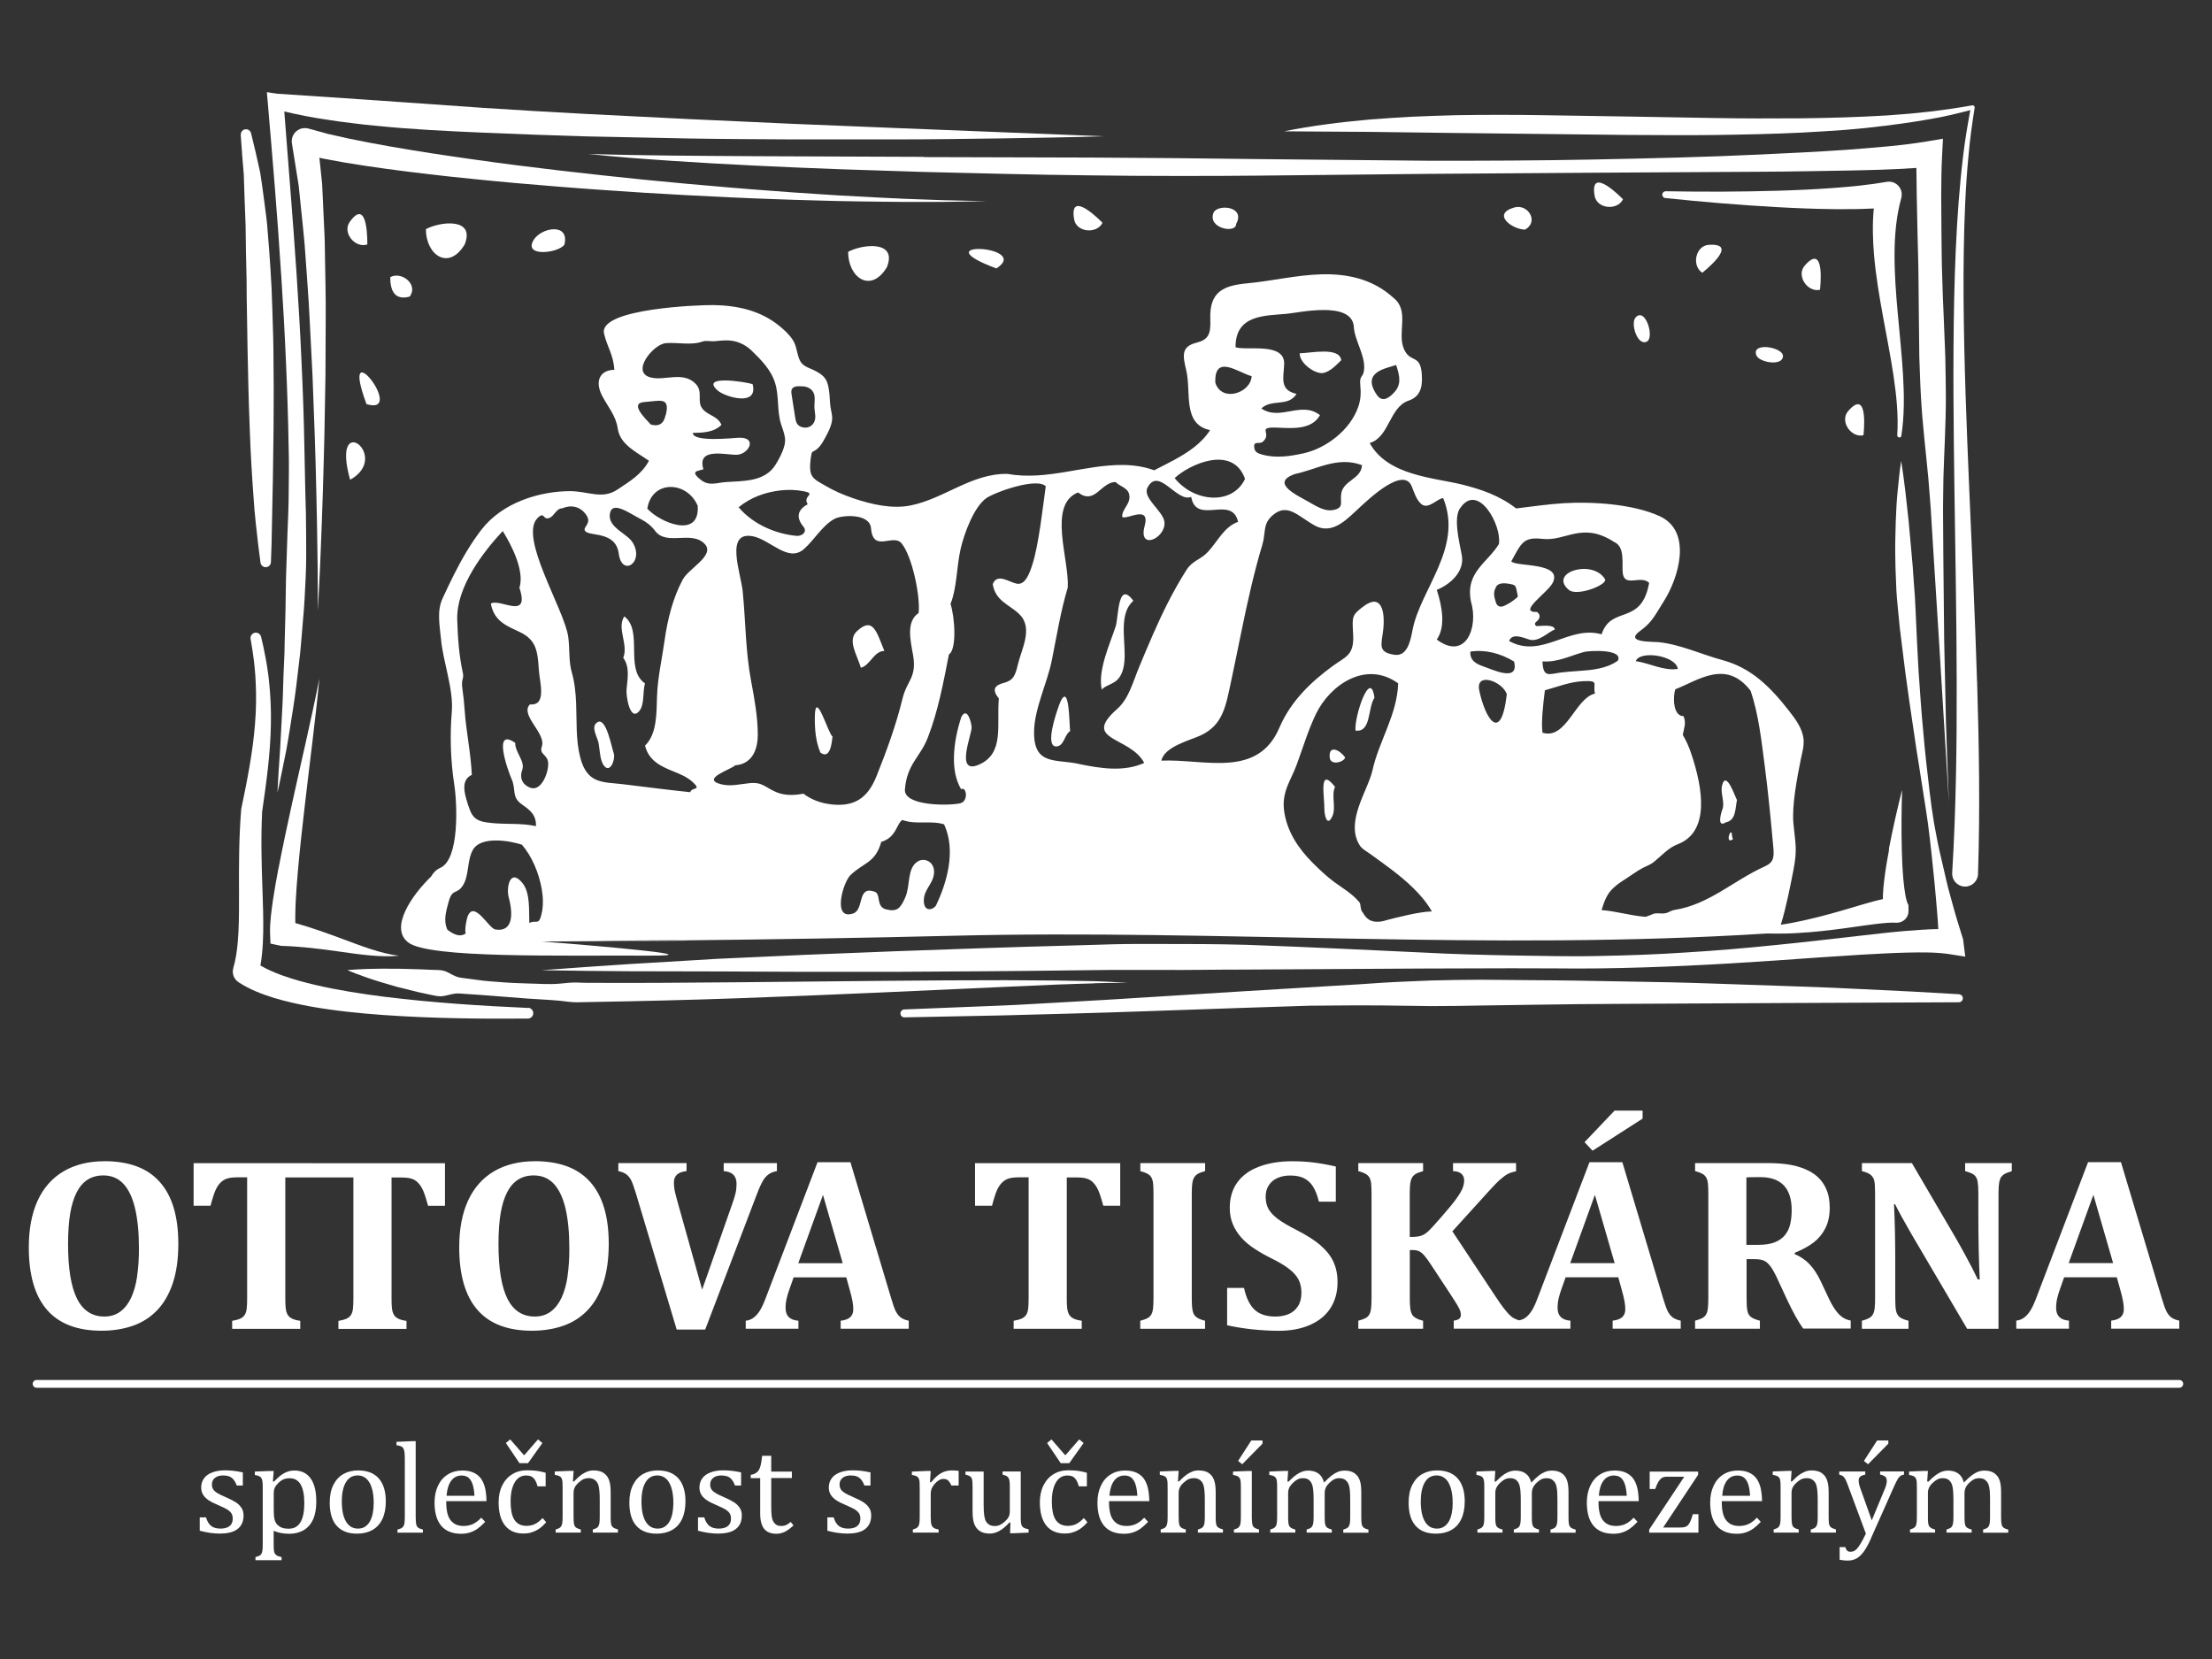 <svg width="96" height="72" viewBox="0 0 96 72" fill="none" xmlns="http://www.w3.org/2000/svg">
<rect x="0" y="0" width="96" height="72" fill="#333333" stroke="none"/>
<g clip-path="url(#clip0_10682_542337)">
<path d="M70.438 8.65C70.438 8.65 68.97 7.118 69.206 8.498C69.302 9.066 70.188 9.151 70.438 8.65Z" fill="white"/>
<path d="M47.848 9.67C47.848 9.67 46.38 8.137 46.617 9.518C46.712 10.086 47.598 10.17 47.848 9.67Z" fill="white"/>
<path d="M15.941 10.61C15.941 10.61 15.994 8.49 15.179 9.629C14.844 10.096 15.407 10.785 15.941 10.61Z" fill="white"/>
<path d="M78.987 12.576C78.987 12.576 79.243 10.47 78.324 11.527C77.947 11.96 78.439 12.7 78.987 12.576Z" fill="white"/>
<path d="M80.873 18.889C80.873 18.889 81.129 16.783 80.21 17.84C79.833 18.273 80.325 19.012 80.873 18.889Z" fill="white"/>
<path d="M74.157 10.626C73.583 10.665 73.406 11.537 73.881 11.838C73.881 11.826 75.557 10.533 74.157 10.626Z" fill="white"/>
<path d="M17.78 12.872C18.174 12.347 17.426 11.759 16.936 12.029C16.936 12.594 17.114 13.052 17.78 12.872Z" fill="white"/>
<path d="M36.808 10.93C36.808 12.052 37.797 12.752 38.492 11.594C38.961 10.416 37.421 10.596 36.808 10.93Z" fill="white"/>
<path d="M18.483 9.945C18.483 11.067 19.473 11.767 20.168 10.608C20.637 9.43 19.096 9.613 18.483 9.945Z" fill="white"/>
<path d="M23.161 10.411C22.697 11.167 24.215 10.993 24.494 10.622C24.735 9.655 23.495 9.866 23.161 10.411Z" fill="white"/>
<path d="M77.381 15.45C77.381 15.065 75.998 14.829 76.225 15.42C76.35 15.737 77.381 15.909 77.381 15.45Z" fill="white"/>
<path d="M71.471 14.826C71.816 14.655 71.414 13.311 70.984 13.778C70.754 14.028 71.06 15.029 71.471 14.826Z" fill="white"/>
<path d="M43.242 11.65C44.808 10.652 39.899 10.401 43.242 11.65Z" fill="white"/>
<path d="M15.906 17.539C17.683 18.073 14.669 14.194 15.906 17.539Z" fill="white"/>
<path d="M15.195 20.823C17.02 19.805 14.334 17.735 15.195 20.823Z" fill="white"/>
<path d="M16.877 16.929C16.79 16.898 16.739 16.878 16.714 16.867C16.756 16.884 16.835 16.912 16.877 16.929Z" fill="white"/>
<path d="M53.648 9.722C54.078 8.932 52.813 8.848 52.664 9.239C52.403 9.919 53.648 10.147 53.648 9.722Z" fill="white"/>
<path d="M65.724 9.003C64.709 9.29 65.642 9.965 66.19 9.965C66.806 9.614 66.306 8.838 65.724 9.003Z" fill="white"/>
<path d="M57.442 16.185C57.754 16.109 57.982 15.851 58.21 15.632C58.131 15.041 56.883 15.325 56.407 15.333C56.393 15.778 57.11 16.264 57.442 16.185Z" fill="white"/>
<path d="M32.663 16.672C32.365 16.571 30.329 16.25 31.161 16.959C31.476 17.226 32.921 17.67 32.663 16.672Z" fill="white"/>
<path d="M69.665 25.152C69.147 24.241 67.171 24.837 68.09 25.604C68.427 25.888 69.707 25.413 69.665 25.152Z" fill="white"/>
<path d="M48.81 28.427C48.81 27.62 48.588 26.597 49.187 26.074C48.503 25.149 48.551 26.771 48.419 27.187C48.188 27.907 47.629 29.091 47.817 29.931C47.947 29.754 48.315 29.695 48.509 29.487C48.754 29.226 48.81 28.821 48.81 28.424" fill="white"/>
<path d="M27.095 26.75C26.755 27.262 27.284 27.979 27.048 28.547C27.349 28.96 27.23 29.469 27.191 29.936C27.169 30.208 27.337 31.308 27.728 30.878C27.987 30.593 27.883 30.028 27.992 29.66C27.095 29.033 27.928 27.388 27.095 26.75Z" fill="white"/>
<path d="M38.381 28.25C38.035 27.403 37.886 26.756 37.2 27.384C36.764 27.78 37.175 28.37 37.363 28.98C37.768 28.871 37.928 28.255 38.378 28.25" fill="white"/>
<path d="M59.651 30.285C59.474 28.952 58.757 31.156 58.83 31.707C59.519 31.8 59.356 30.704 59.651 30.285Z" fill="white"/>
<path d="M45.951 30.641C45.844 30.931 45.326 32.432 45.855 32.395C46.187 32.373 46.195 31.875 46.448 31.726C46.401 31.676 46.443 29.311 45.948 30.638" fill="white"/>
<path d="M35.363 31.116C35.357 31.63 35.397 32.176 35.605 32.662C36.026 32.969 36.099 32.271 36.13 31.959C35.959 31.889 35.38 29.842 35.363 31.116Z" fill="white"/>
<path d="M25.933 31.343C25.61 31.525 25.933 31.992 25.981 32.262C26.037 32.56 26.029 33.024 26.234 33.257C26.487 33.547 26.709 32.962 26.642 32.715C26.538 32.416 26.31 31.129 25.933 31.34" fill="white"/>
<path d="M57.708 32.872C57.739 33.24 58.312 33.083 58.38 32.88C58.18 32.568 57.657 32.287 57.708 32.872Z" fill="white"/>
<path d="M74.738 34.083C74.651 34.417 74.878 34.828 74.743 35.151C74.701 35.255 74.493 35.95 74.904 35.688C75.342 35.604 75.306 35.095 75.384 34.721C75.308 34.6 74.918 33.402 74.738 34.083Z" fill="white"/>
<path d="M57.477 35.09C57.471 35.312 57.578 35.934 57.819 35.436C58.002 35.053 57.764 34.519 57.941 34.151C57.212 33.22 57.488 34.601 57.477 35.093" fill="white"/>
<path d="M75.21 36.421C75.176 36.331 75.159 36.241 75.157 36.148C75.07 35.996 74.878 36.654 75.21 36.421Z" fill="white"/>
<path d="M25.938 40.861C27.281 40.853 28.625 40.842 29.969 40.831C28.575 40.822 27.208 40.836 25.938 40.861Z" fill="white"/>
<path d="M40.086 6.807L32.81 6.779C30.383 6.762 27.96 6.759 25.533 6.68C26.739 6.815 27.951 6.897 29.163 6.981C30.375 7.063 31.587 7.13 32.798 7.189C34.01 7.251 35.222 7.296 36.437 7.344L40.075 7.462L43.713 7.549C44.928 7.574 46.139 7.6 47.354 7.611C48.566 7.628 49.781 7.636 50.995 7.636C52.21 7.642 53.421 7.631 54.636 7.622L61.915 7.546L69.195 7.496L76.477 7.453C77.691 7.448 78.906 7.423 80.123 7.403C81.135 7.383 82.136 7.361 83.171 7.288C83.174 7.678 83.182 8.064 83.185 8.449L83.222 10.214C83.233 10.802 83.258 11.39 83.261 11.977L83.278 13.74L83.298 15.503C83.323 16.091 83.334 16.675 83.371 17.263C83.435 18.436 83.584 19.605 83.691 20.778C83.733 21.363 83.792 21.947 83.821 22.535L83.93 24.292L84.152 27.807L84.582 34.836C84.535 33.663 84.487 32.491 84.453 31.318L84.377 27.798L84.341 24.278L84.329 22.518C84.321 21.93 84.338 21.343 84.343 20.758C84.377 19.583 84.45 18.407 84.45 17.235C84.45 16.647 84.433 16.063 84.425 15.475L84.355 13.718C84.327 13.133 84.304 12.545 84.29 11.96C84.268 11.376 84.268 10.788 84.259 10.203L84.248 8.449C84.248 7.867 84.259 7.276 84.287 6.725L84.324 6.02L83.641 6.135C83.075 6.23 82.477 6.303 81.881 6.357C81.282 6.416 80.68 6.458 80.078 6.506C78.872 6.587 77.663 6.647 76.451 6.703C74.031 6.818 71.607 6.874 69.18 6.922C66.757 6.97 64.33 6.981 61.904 6.975L54.628 6.905L50.989 6.863L47.351 6.838L40.075 6.818L40.086 6.807Z" fill="white"/>
<path d="M85.207 40.797L85.005 40.145C84.941 39.934 84.873 39.723 84.817 39.512C84.704 39.087 84.575 38.668 84.477 38.241L84.181 36.962C84.08 36.534 84.013 36.104 83.928 35.674C83.787 34.811 83.695 33.942 83.597 33.073C83.549 32.64 83.507 32.205 83.47 31.769C83.43 31.333 83.388 30.897 83.36 30.461L83.267 29.154L83.197 27.847L83.138 26.539L83.105 25.887C83.085 25.67 83.07 25.451 83.056 25.235C83.031 24.799 82.995 24.366 82.953 23.93L82.835 22.625L82.691 21.318C82.635 20.882 82.584 20.446 82.508 20.008C82.441 20.446 82.401 20.885 82.356 21.324C82.311 21.762 82.292 22.201 82.275 22.642C82.266 23.081 82.247 23.522 82.252 23.961C82.255 24.399 82.266 24.841 82.289 25.28C82.3 25.718 82.34 26.157 82.385 26.593C82.424 27.031 82.472 27.467 82.531 27.903L82.694 29.21L82.876 30.515L83.068 31.817C83.129 32.249 83.197 32.682 83.267 33.115L83.47 34.414C83.546 34.847 83.602 35.281 83.669 35.713C83.72 36.149 83.782 36.582 83.824 37.018L83.959 38.328C84.004 38.764 84.035 39.206 84.075 39.644C84.097 39.863 84.106 40.086 84.12 40.302C84.12 40.308 84.12 40.316 84.12 40.322C83.644 40.327 83.195 40.367 82.736 40.4C82.09 40.454 81.454 40.527 80.819 40.6C79.547 40.743 78.282 40.895 77.014 41.019C75.749 41.148 74.481 41.258 73.21 41.334C71.939 41.421 70.671 41.466 69.4 41.489C68.124 41.522 66.856 41.48 65.579 41.466C64.306 41.441 63.032 41.41 61.758 41.34C59.214 41.221 56.661 41.095 54.102 41.005C52.826 40.971 51.553 40.965 50.276 40.968C49.635 40.968 49.008 40.963 48.356 40.98L46.441 41.036C43.891 41.103 41.341 41.193 38.791 41.286L34.967 41.438L31.143 41.612L27.322 41.84C26.048 41.924 24.775 42.011 23.504 42.107C24.78 42.13 26.057 42.144 27.333 42.152L31.16 42.16L34.986 42.177H38.81C41.36 42.163 43.91 42.149 46.458 42.115L48.37 42.093H50.276C51.55 42.107 52.829 42.076 54.1 42.079L61.745 42.034L65.574 42.023L67.489 42.028C68.127 42.037 68.771 42.034 69.406 42.028C71.968 41.995 74.52 41.86 77.07 41.685C78.344 41.595 79.618 41.502 80.889 41.427C81.524 41.393 82.159 41.356 82.787 41.342C83.408 41.328 84.049 41.323 84.609 41.41L85.292 41.517L85.202 40.805L85.207 40.797Z" fill="white"/>
<path d="M47.492 42.672C48.42 42.647 48.949 42.661 48.949 42.661C48.949 42.661 48.42 42.613 47.492 42.582C46.564 42.56 45.237 42.543 43.646 42.54C40.463 42.537 36.22 42.591 31.98 42.63C29.858 42.647 27.744 42.667 25.756 42.655C25.505 42.655 25.261 42.655 25.022 42.641C24.78 42.636 24.541 42.667 24.302 42.689C23.827 42.734 23.363 42.689 22.91 42.683C22.458 42.672 22.016 42.65 21.592 42.613C21.381 42.596 21.17 42.585 20.965 42.56C20.759 42.532 20.56 42.506 20.363 42.481C20.169 42.447 19.972 42.45 19.789 42.377C19.607 42.307 19.435 42.18 19.261 42.132C19.087 42.085 18.907 42.101 18.738 42.09C18.566 42.085 18.4 42.076 18.24 42.068C17.596 42.045 17.028 42.037 16.562 42.04C15.625 42.045 15.077 42.104 15.077 42.104C15.077 42.104 15.578 42.329 16.477 42.608C16.702 42.678 16.953 42.748 17.222 42.827C17.498 42.894 17.793 42.97 18.111 43.049C18.271 43.086 18.434 43.119 18.606 43.156C18.777 43.184 18.949 43.243 19.131 43.24C19.317 43.234 19.514 43.156 19.711 43.128C19.907 43.094 20.099 43.136 20.301 43.142C21.1 43.19 21.963 43.271 22.877 43.336C23.335 43.37 23.804 43.386 24.288 43.431C24.53 43.459 24.772 43.496 25.019 43.499C25.264 43.496 25.511 43.49 25.761 43.485C27.749 43.451 29.878 43.4 31.995 43.325C34.115 43.249 36.234 43.164 38.222 43.074C40.207 42.984 42.063 42.9 43.651 42.827C45.24 42.751 46.564 42.7 47.492 42.678" fill="white"/>
<path d="M12.203 11.918C12.285 13.166 12.355 14.414 12.409 15.665C12.465 16.914 12.507 18.165 12.527 19.413C12.546 20.037 12.538 20.662 12.53 21.289C12.53 21.913 12.501 22.537 12.476 23.161L12.414 25.031C12.397 25.655 12.4 26.279 12.38 26.903L12.355 27.84C12.352 28.152 12.344 28.464 12.327 28.776C12.293 29.4 12.288 30.024 12.257 30.648L12.156 32.524C12.116 33.148 12.069 33.775 12.04 34.402C12.181 33.789 12.299 33.173 12.425 32.555C12.541 31.936 12.625 31.315 12.729 30.693C12.828 30.072 12.898 29.445 12.971 28.821C13.053 28.197 13.092 27.567 13.148 26.94C13.207 26.313 13.238 25.686 13.266 25.056C13.297 24.426 13.289 23.797 13.286 23.17L13.275 22.228L13.249 21.286L13.21 19.402C13.188 18.145 13.143 16.891 13.083 15.637C13.027 14.383 12.954 13.129 12.87 11.878C12.788 10.627 12.693 9.376 12.594 8.125L12.338 4.838C12.937 4.978 13.536 5.099 14.141 5.186C14.515 5.248 14.889 5.299 15.262 5.341C15.636 5.392 16.01 5.431 16.387 5.465C17.886 5.617 19.39 5.687 20.891 5.754C22.393 5.819 23.894 5.873 25.395 5.918L29.9 6.01C31.401 6.036 32.9 6.041 34.401 6.05H38.902C40.404 6.05 41.902 6.027 43.404 6.007C44.905 5.985 46.404 5.96 47.905 5.915L38.914 5.558L34.421 5.375L29.928 5.17L25.438 4.945C23.942 4.866 22.446 4.779 20.953 4.68L16.48 4.366L12.015 4.065L11.582 4L11.619 4.427C11.832 6.924 12.046 9.421 12.201 11.918" fill="white"/>
<path d="M85.021 43.149C85.021 43.149 84.306 43.11 83.055 43.037C82.428 43.006 81.669 42.969 80.798 42.927C79.926 42.879 78.942 42.843 77.871 42.806C76.797 42.77 75.635 42.73 74.404 42.688C73.175 42.643 71.876 42.615 70.535 42.596C69.191 42.57 67.805 42.545 66.394 42.539C65.688 42.534 64.977 42.528 64.265 42.52C63.551 42.52 62.831 42.534 62.114 42.553C61.398 42.584 60.678 42.607 59.966 42.652C59.255 42.702 58.547 42.75 57.844 42.787C56.435 42.871 55.049 42.955 53.708 43.037C51.029 43.197 48.532 43.371 46.389 43.484C45.318 43.54 44.337 43.608 43.465 43.641C42.594 43.675 41.834 43.706 41.21 43.731C39.959 43.782 39.245 43.81 39.245 43.81C39.152 43.813 39.079 43.892 39.079 43.984C39.079 44.08 39.161 44.156 39.254 44.153C39.254 44.153 39.968 44.139 41.221 44.114C41.849 44.102 42.608 44.086 43.479 44.069C44.351 44.046 45.335 44.018 46.409 43.99C48.557 43.937 51.059 43.835 53.742 43.748C54.411 43.726 55.094 43.703 55.783 43.681C56.129 43.669 56.474 43.658 56.823 43.647C57.172 43.644 57.52 43.641 57.872 43.639C59.281 43.619 60.715 43.644 62.137 43.664C62.852 43.664 63.562 43.653 64.274 43.639C64.986 43.627 65.694 43.616 66.397 43.608C67.802 43.582 69.188 43.574 70.53 43.566C73.212 43.551 75.714 43.537 77.859 43.529C82.153 43.509 85.015 43.498 85.015 43.498C85.105 43.498 85.181 43.428 85.186 43.335C85.192 43.239 85.119 43.158 85.023 43.152" fill="white"/>
<path d="M82.419 18.987C82.466 18.995 82.509 18.962 82.517 18.914C82.655 18.037 82.641 17.143 82.59 16.26C82.537 15.377 82.444 14.502 82.365 13.631C82.286 12.762 82.219 11.896 82.222 11.044C82.225 10.192 82.3 9.352 82.52 8.578L82.528 8.522C82.537 8.466 82.537 8.41 82.528 8.351C82.48 8.05 82.199 7.842 81.896 7.89L81.319 7.98L80.732 8.053C80.535 8.078 80.335 8.092 80.138 8.112C79.942 8.131 79.742 8.146 79.542 8.16C78.744 8.219 77.94 8.255 77.136 8.278C75.524 8.325 73.908 8.328 72.294 8.3C72.218 8.3 72.151 8.356 72.142 8.432C72.134 8.514 72.193 8.587 72.274 8.595C73.888 8.764 75.502 8.899 77.124 8.989C77.937 9.034 78.749 9.068 79.568 9.076C79.773 9.079 79.978 9.082 80.183 9.076C80.389 9.076 80.594 9.076 80.799 9.068L81.322 9.048C81.257 9.734 81.277 10.412 81.333 11.075C81.412 11.975 81.561 12.849 81.718 13.715C81.876 14.581 82.047 15.436 82.177 16.296C82.303 17.157 82.396 18.023 82.34 18.889C82.34 18.934 82.368 18.973 82.413 18.981" fill="white"/>
<path d="M85.803 29.578C85.716 26.8 85.587 24.028 85.466 21.259C85.348 18.489 85.238 15.72 85.218 12.95C85.21 11.567 85.227 10.181 85.289 8.8C85.322 8.109 85.367 7.42 85.435 6.731C85.494 6.042 85.59 5.359 85.699 4.676C85.699 4.667 85.699 4.656 85.699 4.645C85.691 4.597 85.643 4.563 85.595 4.572C84.372 4.791 83.135 4.929 81.895 5.01C81.274 5.05 80.652 5.072 80.034 5.095C79.412 5.114 78.791 5.128 78.17 5.134C76.927 5.145 75.681 5.142 74.436 5.123L70.696 5.058L66.951 4.999C65.703 4.979 64.452 4.979 63.201 4.999C62.577 5.013 61.95 5.038 61.323 5.064C60.696 5.095 60.071 5.14 59.447 5.187C58.823 5.249 58.199 5.305 57.577 5.393C56.953 5.474 56.338 5.578 55.722 5.699L59.47 5.724L63.206 5.772L70.688 5.857C71.936 5.862 73.188 5.873 74.439 5.859C75.69 5.84 76.941 5.817 78.195 5.755C78.819 5.722 79.446 5.682 80.07 5.637C80.695 5.589 81.319 5.519 81.943 5.443C82.564 5.362 83.188 5.275 83.804 5.162C84.381 5.066 84.946 4.926 85.511 4.78C85.393 5.418 85.283 6.062 85.207 6.706C85.12 7.397 85.058 8.089 85.002 8.781C84.898 10.167 84.842 11.559 84.811 12.947C84.752 15.725 84.783 18.503 84.822 21.278C84.861 24.053 84.915 26.826 84.92 29.595C84.926 32.364 84.892 35.131 84.724 37.881C84.724 37.886 84.724 37.892 84.724 37.898C84.712 38.207 84.957 38.468 85.266 38.477C85.575 38.488 85.837 38.243 85.845 37.934C85.938 35.142 85.89 32.359 85.806 29.581" fill="white"/>
<path d="M81.987 36.863C81.905 37.299 81.829 37.735 81.776 38.185C81.748 38.41 81.725 38.638 81.717 38.874C81.717 38.922 81.717 38.972 81.717 39.02C81.562 39.054 81.41 39.093 81.264 39.132C80.943 39.219 80.634 39.312 80.325 39.405C79.706 39.588 79.093 39.762 78.472 39.903C78.317 39.939 78.16 39.976 78.005 40.004C77.848 40.035 77.693 40.072 77.536 40.094C77.451 40.108 77.367 40.122 77.286 40.133C77.513 39.411 77.707 38.418 77.834 37.763C78.005 36.872 77.927 36.675 77.834 35.739C77.758 34.954 78.005 33.7 78.154 32.953C78.211 32.671 78.298 32.396 78.275 32.103C78.239 31.631 77.932 31.221 77.64 30.847C76.802 29.775 75.989 28.985 74.764 28.651C73.833 28.398 72.911 27.962 71.98 27.869C71.696 27.841 70.467 27.897 71.187 27.377C71.713 26.997 71.828 26.691 72.202 26.106C72.846 25.102 73.47 23.067 72.031 22.403C70.844 21.858 69.048 21.768 67.878 21.838C67.178 21.88 66.492 21.984 65.8 22.066C65.083 21.506 64.268 21.234 63.472 21.034C62.238 20.725 60.228 20.654 59.443 19.226C60.292 18.987 60.295 17.674 61.127 17.39C61.608 17.227 61.749 16.856 61.706 16.249C61.645 15.332 61.198 15.785 60.925 15.133C60.632 14.435 61.183 13.485 60.481 12.931C59.558 12.082 58.42 11.877 57.354 11.905C56.252 11.936 55.198 12.197 54.112 12.298C53.109 12.394 52.479 12.65 52.527 13.859C52.552 14.517 52.439 14.742 51.914 14.877C51.25 15.048 51.334 15.445 51.483 16.074C51.708 17.016 51.303 18.414 52.518 18.667C52.136 19.26 51.551 19.637 50.972 19.954C50.682 20.112 50.384 20.258 50.092 20.41C49.647 20.247 49.192 20.185 48.745 20.179C47.044 20.165 45.447 20.874 43.721 20.567C42.171 20.539 40.979 21.644 39.517 21.937C38.721 22.097 37.825 21.894 37.032 21.625C36.604 21.478 36.18 21.298 35.781 21.057C35.595 20.944 35.305 20.826 35.207 20.584C35.117 20.362 35.17 19.94 35.215 19.718C35.221 19.684 35.229 19.651 35.249 19.625C35.272 19.597 35.303 19.586 35.331 19.572C35.558 19.46 35.702 19.206 35.831 18.965C35.941 18.759 36.05 18.551 36.098 18.315C36.149 18.076 36.081 17.908 36.045 17.674C36.011 17.46 36.017 17.241 35.989 17.025C35.963 16.831 35.935 16.631 35.837 16.468C35.71 16.26 35.499 16.153 35.3 16.055C35.078 15.948 34.83 15.894 34.709 15.633C34.58 15.349 34.58 15.02 34.408 14.756C34.254 14.517 34.046 14.328 33.838 14.157C32.994 13.457 31.954 13.257 30.975 13.24C30.407 13.229 25.971 13.381 26.215 14.475C26.345 15.051 26.623 15.386 26.662 16.049C26.038 16.06 25.805 16.535 26.128 17.168C26.373 17.646 26.73 18.031 26.811 18.605C26.913 19.305 27.652 19.634 28.164 19.997C27.849 20.593 27.303 20.907 26.8 21.245C26.128 21.695 25.521 21.312 24.725 21.315C23.392 21.324 21.804 21.813 20.896 22.985C20.438 23.579 20.049 24.248 19.698 24.945C19.529 25.282 19.366 25.628 19.206 25.974C18.956 26.511 19.079 27.121 19.139 27.737C19.234 28.752 19.69 29.907 19.608 30.892C19.521 31.94 19.555 33.017 19.718 34.074C19.841 34.873 19.948 37.288 19.113 37.662C18.93 37.743 18.798 37.881 18.708 38.044C17.876 38.846 16.889 40.271 17.719 40.904C18.633 41.601 24.315 41.455 28.161 41.474C30.891 41.489 26.485 41.092 23.53 40.861C24.309 40.856 25.082 40.853 25.864 40.847C27.07 40.819 28.372 40.803 29.705 40.811C33.579 40.769 37.47 40.707 41.378 40.611C52.92 40.325 64.639 41.275 76.681 40.513C76.973 40.519 77.269 40.521 77.561 40.513C77.724 40.513 77.887 40.499 78.053 40.49C78.216 40.482 78.379 40.471 78.542 40.457C79.195 40.403 79.847 40.319 80.488 40.226C80.808 40.181 81.129 40.133 81.441 40.097C81.596 40.077 81.75 40.063 81.897 40.052L82.113 40.041L82.304 40.046C82.304 40.046 82.324 40.046 82.332 40.046C82.611 40.041 82.836 39.81 82.83 39.532L82.824 39.27C82.805 39.251 82.771 39.175 82.748 39.09C82.723 39.006 82.704 38.91 82.687 38.812C82.653 38.615 82.628 38.404 82.608 38.193C82.569 37.772 82.549 37.336 82.538 36.903C82.515 36.034 82.524 35.157 82.549 34.279C82.335 35.132 82.141 35.986 81.975 36.855M60.593 15.841C60.765 16.361 60.818 16.707 60.492 17.047C60.312 17.236 60.005 17.508 59.75 17.132C59.075 16.136 60.143 15.996 60.59 15.841M72.818 29.03C72.216 29.129 71.603 28.783 70.993 28.693C71.151 28.221 72.719 28.434 72.818 29.03ZM65.533 25.344C65.592 25.355 65.707 25.372 65.755 25.431C65.817 25.502 65.828 25.698 65.859 25.802C65.868 25.831 65.876 25.859 65.87 25.884C65.865 25.907 65.851 25.921 65.834 25.935C65.674 26.078 65.496 26.193 65.305 26.283C65.255 26.306 65.201 26.328 65.142 26.328C65.083 26.328 65.018 26.306 64.976 26.252C64.94 26.207 64.923 26.151 64.906 26.095C64.869 25.966 64.83 25.834 64.847 25.71C64.855 25.631 64.886 25.561 64.917 25.493C65.016 25.268 65.325 25.305 65.536 25.344M55.833 13.62C56.39 13.569 58.608 13.057 58.751 14.134C58.777 14.764 59.243 15.383 59.204 16.004C59.176 16.44 58.982 16.223 59.038 16.746C59.072 17.056 59.047 17.362 58.954 17.638C58.602 18.684 57.52 19.465 56.578 19.673C56.019 19.797 55.397 19.895 54.801 19.735C54.599 19.679 54.433 19.631 54.43 19.37C54.427 19.125 54.669 19.297 54.815 19.164C55.234 18.785 54.478 18.518 55.465 18.56C56.094 18.588 56.93 18.658 57.287 18.017C56.474 17.382 55.56 18.287 54.742 17.728C55.189 17.295 55.909 17.68 56.269 17.095C55.518 16.924 55.709 16.403 55.732 15.805C55.771 14.835 54.104 15.231 53.623 15.071C53.609 13.648 54.908 13.707 55.825 13.62M57.835 22.139C57.489 22.198 57.126 21.97 56.809 21.788C56.339 21.515 55.077 20.958 56.207 20.57C57.163 20.368 58.054 19.791 59.111 20.188C59.072 20.798 58.324 20.837 58.214 21.397C58.138 21.788 58.369 22.049 57.835 22.139ZM54.32 16.325C54.292 17.047 53.033 17.483 52.746 16.617C52.687 15.326 53.769 16.187 54.32 16.325ZM54.034 20.784C53.488 21.939 51.826 21.804 50.98 20.75C51.593 20.165 53.502 19.274 54.034 20.784ZM34.347 16.94C34.366 16.864 34.425 16.814 34.49 16.788C34.555 16.763 34.625 16.763 34.695 16.763C34.805 16.763 34.917 16.763 35.027 16.803C35.134 16.839 35.241 16.915 35.3 17.03C35.401 17.23 35.336 17.469 35.345 17.691C35.35 17.784 35.367 17.877 35.376 17.969C35.381 18.006 35.381 18.043 35.384 18.079C35.384 18.464 35.063 18.641 34.763 18.523C34.566 18.447 34.532 18.273 34.504 18.076C34.459 17.764 34.408 17.455 34.358 17.143C34.347 17.075 34.335 17.005 34.352 16.94M34.87 21.318C35.477 21.439 34.808 21.509 35.055 21.883C34.69 22.08 34.498 22.384 34.844 22.828C35.061 23.058 34.844 23.258 34.594 23.258C33.72 23.185 32.707 22.783 32.055 22.015C32.581 21.582 33.236 21.352 33.888 21.282C34.212 21.248 34.541 21.253 34.867 21.318M27.976 17.447C28.619 17.407 29.086 17.199 28.901 17.986C28.858 18.014 28.855 18.596 28.245 18.425C28.026 18.18 27.284 17.489 27.976 17.447ZM30.281 21.951C30.379 23.432 28.594 22.648 28.093 22.072C28.293 20.82 29.814 20.863 30.281 21.951ZM23.502 39.672C23.378 40.19 23.286 39.9 22.974 40.057C22.948 39.52 23.024 38.744 22.667 38.314C22.127 37.662 21.967 38.536 22.077 38.938C22.288 39.728 22.24 40.459 21.497 40.339C21.211 40.291 20.595 39.073 20.305 39.748C20.244 39.889 20.159 40.364 20.21 40.513C19.945 40.698 19.656 40.53 19.417 40.35C19.226 39.937 19.372 39.509 19.476 39.121C19.636 38.533 19.833 38.848 20.1 38.41C20.367 37.968 20.266 37.325 20.527 36.877C20.882 36.273 22.11 36.484 22.65 36.658C23.083 37.159 23.387 37.881 23.511 38.581C23.573 38.941 23.587 39.321 23.502 39.669M23.021 34.19C22.619 34.038 22.555 33.706 22.664 33.414C22.805 33.048 22.344 32.635 22.361 32.241C21.365 31.544 22.04 33.436 22.2 33.802C22.42 34.299 22.175 34.578 22.664 34.921C22.979 35.143 23.28 35.354 23.26 35.854C22.631 35.716 21.998 35.781 21.368 35.722C20.556 35.646 20.471 35.48 20.232 34.662C20.109 34.232 20.081 33.807 20.477 33.63C20.435 32.677 20.23 31.755 20.165 30.813C20.145 30.509 20.114 30.206 20.069 29.902C19.999 29.432 20.154 29.494 20.083 29.182C19.92 28.445 19.867 27.653 19.844 26.896C19.797 25.462 21 23.922 21.818 23.047C22.181 23.624 22.78 24.768 22.543 25.51C23.016 26.947 21.694 25.952 21.303 26.196C21.444 26.986 22.032 27.175 22.577 27.439C23.272 27.776 23.336 28.265 23.384 29.056C23.415 29.595 23.752 30.639 22.999 30.571C22.546 31.026 23.713 31.828 23.516 32.393C23.384 32.77 23.786 32.719 23.792 33.149C23.797 33.577 23.477 34.358 23.016 34.187M29.634 25.147C29.207 25.943 28.971 26.871 28.839 27.821C28.729 28.608 28.543 29.404 28.515 30.211C28.49 30.965 28.515 31.853 27.995 32.359C28.158 33.04 28.732 33.276 29.227 33.478C29.513 33.596 29.817 33.714 30.067 33.945C30.475 34.322 30.017 34.15 29.955 34.381C28.979 34.279 28.009 34.153 27.036 34.035C26.184 33.931 25.487 34.043 25.183 32.877C24.984 32.112 25.037 31.302 25.004 30.529C24.984 30.085 24.945 29.632 24.821 29.202C24.672 28.693 24.734 28.184 24.663 27.653C24.503 26.449 22.49 23.3 23.336 22.476C23.651 22.17 23.547 22.6 23.851 22.474C24.07 22.384 24.138 22.063 24.405 22.06C24.765 21.903 25.178 21.962 25.445 22.35C25.704 22.732 25.271 22.867 25.392 23.042C25.569 23.297 26.724 23.027 26.854 24.028C26.986 25.052 27.973 24.416 27.466 23.559C27.228 23.151 26.39 22.904 26.466 22.316C26.547 21.7 27.287 22.26 27.821 22.535C28.057 22.656 28.271 22.822 28.428 23.036C28.931 23.716 30.028 22.991 30.596 23.621C31.032 24.104 29.887 24.678 29.64 25.139M30.407 20.818C29.899 20.416 30.337 20.446 30.528 20.365C30.222 19.37 31.569 19.769 32.002 19.735C32.513 19.693 32.879 18.965 32.061 18.998C31.743 19.012 30.093 19.198 30.064 18.788C30.495 18.779 30.975 18.773 31.31 18.439C31.144 18.04 30.722 18.04 30.486 17.739C30.222 17.404 30.54 16.997 30.174 16.64C29.634 16.111 28.864 16.527 28.262 16.387C27.337 16.176 28.352 14.938 28.892 14.893C29.421 14.848 29.994 15.003 30.503 14.818C30.63 14.773 30.857 14.82 30.998 14.809C31.195 14.792 31.392 14.767 31.588 14.773C31.957 14.784 32.322 14.93 32.617 15.214C33.031 15.616 33.467 16.049 33.644 16.637C33.815 17.205 33.717 17.826 33.894 18.397C33.959 18.602 34.035 18.785 34.063 18.976C34.079 19.086 34.077 19.198 34.048 19.316C33.973 19.625 33.821 19.901 33.663 20.16C33.197 20.927 32.238 20.868 31.496 20.922C31.093 20.95 30.776 21.113 30.405 20.818M36.039 34.904C35.637 34.856 35.224 34.715 34.867 34.445C34.493 34.516 34.082 34.538 33.703 34.384C33.216 34.184 33.104 33.934 32.541 33.987C32.134 34.026 31.718 34.142 31.302 34.038C30.363 33.804 31.782 33.377 31.906 33.214C32.564 33.166 32.885 32.652 32.887 31.884C32.887 31.119 32.741 30.315 32.6 29.567C32.353 28.274 32.362 26.967 32.235 25.679C32.156 24.872 31.439 23.033 32.676 23.275C33.433 23.424 34.209 24.428 34.886 23.832C35.35 23.427 35.682 22.811 36.216 22.519C36.52 22.35 37.746 22.26 37.802 22.926C37.892 24.009 38.761 23.14 39.126 23.579C39.59 24.138 39.95 25.89 39.868 26.604C39.32 26.969 39.509 27.771 39.624 28.415C39.801 29.413 39.362 29.522 39.169 30.318C38.887 31.476 38.48 32.581 38.047 33.669C37.645 34.682 37.04 35.025 36.045 34.907M40.63 39.281C40.541 39.467 40.102 39.63 40.093 39.101C40.088 38.593 40.487 38.385 40.535 37.912C40.586 37.414 40.133 37.192 39.821 37.392C39.357 37.693 39.514 38.429 39.292 38.938C39.084 39.416 38.941 39.582 38.468 39.47C37.976 39.355 38.272 38.756 37.92 38.688C37.2 38.455 37.507 39.475 37.034 39.641C36.104 39.967 36.585 38.3 36.902 37.988C37.473 37.429 37.99 37.465 38.246 36.537C38.901 36.352 38.921 35.719 39.163 35.587C39.759 35.806 40.369 35.593 40.971 35.775C41.511 36.922 41.078 38.342 40.63 39.279M44.235 26.654C44.862 27.248 44.325 28.192 44.179 28.825C44.063 29.314 43.982 29.528 43.566 29.638C43.214 29.728 43.004 29.893 43.349 30.312C43.251 31.474 43.597 32.705 42.483 33.186C41.426 33.644 42.188 31.862 42.168 31.561C42.157 31.344 41.972 30.65 41.721 31.116C41.544 31.665 41.412 32.255 41.401 32.868C41.392 33.338 41.465 33.838 41.713 34.254C41.932 34.1 42.059 34.777 41.665 34.864C41.201 34.971 39.216 34.994 39.273 34.26C39.36 33.158 39.93 32.874 40.265 32.016C40.709 30.878 40.943 29.629 41.182 28.403C41.541 28.173 41.432 26.747 41.252 26.213C41.533 25.51 41.516 24.582 41.688 23.834C41.845 23.146 42.267 22.01 42.798 21.625C43.158 21.366 44.997 20.705 45.385 21.104C45.261 21.996 45.078 23.663 44.803 24.506C44.691 24.849 44.505 25.415 44.117 25.33C43.782 25.257 43.276 24.861 43.085 25.35C43.2 26.084 43.799 26.235 44.235 26.649M46.805 33.149C45.787 32.938 44.851 33.222 44.879 31.735C44.896 30.74 45.455 29.629 45.649 28.656C45.863 27.593 46.034 26.511 46.341 25.499C46.411 24.273 45.458 21.909 46.785 21.372C47.527 21.931 47.766 20.927 48.416 20.919C48.579 21.102 48.928 21.158 49.001 21.436C49.113 21.861 48.669 22.094 48.705 22.437C48.902 22.572 49.931 21.886 49.678 22.825C49.38 23.916 50.609 23.362 50.536 22.654C50.485 22.178 49.566 21.608 49.802 21.161C50.288 20.236 51.067 21.819 51.697 21.566C51.922 22.814 53.457 21.456 53.733 22.648C53.117 22.867 52.858 23.486 52.42 23.955C52.105 24.296 51.762 24.318 51.495 24.731C51.194 25.204 50.918 25.698 50.66 26.207C50.218 27.082 49.833 28.001 49.448 28.926C49.166 29.598 48.995 30.318 48.483 30.771C46.909 32.157 49.046 31.946 49.659 33.11C48.77 33.512 47.769 33.352 46.802 33.152M50.404 33.009C50.533 32.396 51.68 32.12 52.119 31.912C53.083 31.457 53.199 30.647 53.44 29.517C53.733 28.15 53.989 26.778 54.306 25.44C54.45 24.838 54.604 24.242 54.781 23.657C54.945 23.117 54.793 22.758 55.212 22.381C55.867 21.793 56.331 22.403 57.053 22.803C57.874 23.255 58.524 22.454 59.064 21.973C59.392 21.678 60.914 20.213 61.271 21.113C61.372 21.366 61.467 21.681 61.673 21.866C61.979 22.148 62.387 21.622 62.634 21.619C63.511 23.775 61.636 25.566 61.299 27.363C61.209 27.844 61.065 28.496 60.52 28.417C59.775 28.308 59.958 27.982 60.031 27.332C60.121 26.508 59.941 25.755 59.198 26.3C58.645 26.705 58.687 26.77 58.726 27.54C58.774 28.448 58.406 28.49 57.84 28.904C56.921 29.576 56.024 30.414 55.527 31.578C54.579 33.802 52.271 32.93 50.407 33.011M60.109 39.956C59.519 40.111 59.294 39.866 59.159 39.624C59.013 39.478 59.078 39.253 58.993 39.152C58.664 38.764 58.273 38.55 57.891 38.269C57.565 38.027 57.247 37.724 56.952 37.428C56.345 36.818 55.839 36.068 55.726 35.16C55.628 34.353 56.027 33.863 56.272 33.197C56.547 32.452 56.778 31.676 57.115 30.979C57.725 29.722 59.28 28.645 60.68 29.657C60.638 31.015 59.845 32.16 59.564 33.433C59.37 34.31 58.366 35.657 59.01 36.686C59.111 36.849 59.336 36.965 59.474 37.066C59.778 37.288 60.087 37.505 60.388 37.735C60.995 38.199 61.737 38.829 62.142 39.557C61.642 39.56 60.725 39.79 60.107 39.951M62.356 27.754C62.738 27.211 62.603 26.362 62.356 25.6C62.955 25.355 63.571 24.799 63.441 24.096C63.337 23.528 63.05 22.426 63.393 22.021C64.161 20.947 65.182 22.794 65.052 23.61C64.557 24.428 63.587 24.832 63.838 26.098C64.181 27.242 63.599 28.69 62.353 27.754M64.198 29.958C64.032 29.145 65.21 29.567 65.395 30.13C65.139 32.323 64.445 31.159 64.198 29.958ZM64.369 28.918C64.093 28.825 63.781 28.673 63.815 28.28C64.436 28.184 65.103 28.341 65.71 28.71C65.941 29.635 64.754 29.047 64.369 28.918ZM65.496 27.819C65.62 27.459 66.104 27.672 66.368 27.757C66.787 27.886 67.223 27.397 67.476 27.326C67.476 27.121 67.06 27.146 66.72 27.172C66.624 27.18 66.582 27.056 66.658 27C66.854 26.849 66.874 26.68 66.705 26.559C65.834 26.59 67.161 25.732 67.386 25.297C67.841 24.386 65.797 24.61 65.589 24.363C66.025 23.576 66.101 23.292 66.942 23.387C67.959 23.506 68.66 22.62 70.051 23.52C70.543 23.728 70.38 24.489 70.428 24.878C70.51 25.507 71.207 24.942 71.572 25.294C71.238 27.186 69.928 26.244 69.509 27.529C68.078 27.121 66.928 28.608 65.496 27.821M70.212 28.673C69.717 29.03 69.076 29.081 68.471 29.123C68.224 29.137 67.976 29.16 67.732 29.188C67.24 29.25 66.967 29.438 66.944 28.704C67.6 28.755 68.153 28.454 68.75 28.294C68.96 28.237 70.467 28.153 70.214 28.676M66.944 31.8C66.88 31.372 66.97 30.565 67.048 29.958C67.588 29.812 68.117 29.593 68.693 29.564C69.441 29.528 69.109 29.666 69.222 30.102C68.361 30.293 67.985 32.12 66.944 31.8ZM72.202 39.644C72.098 39.65 71.915 39.627 71.814 39.644C71.752 39.655 71.468 39.79 71.409 39.788C70.743 39.74 70.172 39.546 69.509 39.498C69.576 39.276 69.646 39.054 69.759 38.862C69.905 38.612 70.119 38.435 70.346 38.278C70.422 38.224 70.501 38.174 70.58 38.126C70.816 37.974 71.047 37.8 71.291 37.67C71.468 37.578 71.637 37.527 71.797 37.392C72.126 37.122 72.41 36.793 72.809 36.641C74.201 36.11 73.926 34.251 73.386 32.671C73.296 32.399 73.178 32.14 73.032 31.895C73.077 31.611 73.195 31.403 73.065 31.08C72.59 31.083 72.604 30.194 72.711 29.913C73.712 29.525 74.915 28.595 75.978 29.983C76.327 31.021 76.445 32.143 76.585 33.208C76.74 34.384 76.85 35.562 76.959 36.745C76.979 36.956 76.996 37.181 76.909 37.344C76.83 37.488 76.687 37.558 76.546 37.623C75.244 38.213 74.153 39.262 72.68 39.489C72.469 39.523 72.424 39.63 72.208 39.641" fill="white"/>
<path d="M39.087 8.619C38.468 8.596 37.849 8.557 37.231 8.526C36.612 8.498 35.994 8.456 35.375 8.414C34.757 8.374 34.138 8.335 33.522 8.284C32.904 8.237 32.288 8.194 31.669 8.138C30.435 8.037 29.201 7.922 27.969 7.801C26.738 7.674 25.506 7.545 24.278 7.399C23.049 7.255 21.82 7.101 20.597 6.926C19.372 6.758 18.151 6.569 16.937 6.358C16.329 6.254 15.728 6.133 15.129 6.013L14.238 5.813L13.377 5.577L13.352 5.571C13.284 5.557 13.211 5.554 13.141 5.566C12.829 5.616 12.618 5.909 12.669 6.218L12.865 7.447L12.964 8.062L13.028 8.692L13.158 9.952C13.206 10.371 13.237 10.792 13.265 11.217C13.321 12.063 13.394 12.907 13.433 13.756L13.563 16.3L13.658 18.848C13.692 19.697 13.706 20.546 13.729 21.398C13.754 22.247 13.762 23.096 13.776 23.948C13.793 24.797 13.788 25.649 13.796 26.498C13.835 25.649 13.889 24.8 13.917 23.948C13.948 23.099 13.987 22.247 14.01 21.398C14.032 20.549 14.063 19.697 14.08 18.845L14.125 16.292L14.136 13.736C14.142 12.884 14.117 12.029 14.105 11.178C14.1 10.75 14.094 10.323 14.069 9.895L14.01 8.611L13.979 7.967L13.911 7.317L13.861 6.845L14.004 6.879L14.935 7.05C15.553 7.151 16.172 7.25 16.791 7.331C18.028 7.497 19.265 7.643 20.502 7.764C21.739 7.894 22.976 8 24.216 8.099C25.453 8.2 26.693 8.282 27.933 8.363C29.173 8.439 30.413 8.506 31.653 8.563C32.271 8.596 32.892 8.613 33.514 8.639C34.135 8.664 34.754 8.681 35.375 8.698C35.996 8.715 36.615 8.734 37.236 8.74C37.858 8.745 38.476 8.762 39.098 8.762H40.959L42.818 8.731L40.959 8.689L39.101 8.622L39.087 8.619Z" fill="white"/>
<path d="M22.924 43.745C20.846 43.652 18.771 43.517 16.721 43.264C15.698 43.135 14.677 42.977 13.688 42.747C13.193 42.632 12.706 42.497 12.245 42.331C11.911 42.21 11.587 42.069 11.301 41.903C11.303 41.881 11.309 41.861 11.312 41.839C11.34 41.681 11.36 41.524 11.374 41.369C11.407 41.057 11.416 40.753 11.424 40.45C11.433 39.848 11.413 39.258 11.393 38.676C11.351 37.512 11.32 36.367 11.377 35.226C11.556 33.992 11.734 32.732 11.756 31.458C11.762 31.138 11.762 30.814 11.745 30.491C11.731 30.171 11.708 29.847 11.672 29.529C11.652 29.369 11.638 29.209 11.61 29.052C11.585 28.891 11.565 28.734 11.531 28.576C11.475 28.253 11.405 27.947 11.332 27.64C11.303 27.516 11.185 27.44 11.064 27.46C10.938 27.483 10.854 27.604 10.876 27.73C10.929 28.042 10.983 28.351 11.017 28.652C11.039 28.804 11.047 28.959 11.064 29.113C11.081 29.268 11.087 29.423 11.095 29.575C11.112 29.884 11.118 30.19 11.112 30.5C11.109 30.806 11.092 31.115 11.067 31.422C10.972 32.653 10.727 33.871 10.471 35.105C10.471 35.116 10.468 35.127 10.466 35.136V35.153C10.37 36.339 10.367 37.526 10.373 38.69C10.373 39.272 10.378 39.851 10.35 40.413C10.336 40.694 10.316 40.973 10.28 41.24C10.263 41.375 10.243 41.507 10.215 41.633C10.196 41.766 10.153 41.884 10.125 42.01L10.117 42.044C10.069 42.26 10.151 42.491 10.345 42.623C10.856 42.958 11.388 43.152 11.911 43.315C12.437 43.472 12.962 43.587 13.488 43.683C14.54 43.869 15.588 43.975 16.637 44.051C18.732 44.198 20.823 44.223 22.91 44.206C23.033 44.206 23.137 44.108 23.143 43.981C23.149 43.852 23.047 43.742 22.918 43.736" fill="white"/>
<path d="M12.09 37.656C12.003 38.117 11.918 38.581 11.848 39.051C11.815 39.287 11.781 39.523 11.755 39.768C11.733 40.015 11.71 40.257 11.722 40.544L11.739 40.952L12.203 41.05C13.032 41.075 13.873 41.174 14.725 41.297C15.149 41.356 15.579 41.421 16.015 41.46C16.448 41.503 16.887 41.519 17.317 41.48C16.889 41.427 16.479 41.317 16.074 41.185C15.669 41.053 15.27 40.901 14.868 40.752C14.204 40.502 13.521 40.26 12.818 40.06C12.818 39.981 12.815 39.903 12.815 39.824C12.815 39.605 12.824 39.377 12.832 39.149C12.855 38.694 12.891 38.233 12.931 37.774C13.012 36.852 13.116 35.927 13.223 35.005C13.434 33.155 13.684 31.305 13.861 29.449C13.499 31.277 13.066 33.087 12.666 34.912C12.467 35.823 12.27 36.737 12.093 37.659" fill="white"/>
<path d="M10.504 6.664C10.526 6.914 10.552 7.215 10.58 7.564C10.591 7.915 10.605 8.312 10.619 8.745C10.63 9.178 10.664 9.642 10.664 10.142C10.67 10.64 10.675 11.163 10.692 11.705C10.712 12.245 10.698 12.81 10.715 13.381C10.723 13.952 10.734 14.534 10.743 15.113C10.765 16.274 10.793 17.438 10.836 18.529C10.872 19.617 10.934 20.643 10.999 21.518C11.052 22.395 11.15 23.115 11.204 23.624C11.266 24.13 11.305 24.419 11.305 24.419C11.322 24.526 11.409 24.61 11.522 24.616C11.648 24.622 11.752 24.523 11.758 24.4C11.758 24.4 11.772 24.107 11.786 23.598C11.797 23.089 11.811 22.361 11.828 21.49C11.836 21.054 11.851 20.584 11.853 20.087C11.859 19.589 11.865 19.06 11.873 18.515C11.873 17.97 11.876 17.407 11.879 16.834C11.873 16.26 11.867 15.678 11.865 15.096C11.859 14.514 11.831 13.929 11.817 13.356C11.8 12.782 11.777 12.217 11.738 11.669C11.704 11.12 11.662 10.592 11.62 10.089C11.592 9.588 11.513 9.113 11.46 8.674C11.401 8.236 11.35 7.836 11.291 7.482C11.212 7.128 11.142 6.821 11.086 6.568C10.968 6.065 10.895 5.778 10.895 5.778C10.869 5.677 10.774 5.604 10.664 5.61C10.54 5.615 10.445 5.722 10.45 5.849V5.874C10.45 5.874 10.467 6.164 10.507 6.667" fill="white"/>
<path d="M94.582 60.228H1.588C1.495 60.228 1.419 60.152 1.419 60.059C1.419 59.967 1.495 59.891 1.588 59.891H94.582C94.674 59.891 94.75 59.967 94.75 60.059C94.75 60.152 94.674 60.228 94.582 60.228Z" fill="white"/>
<path d="M10.541 64.471H10.274C10.235 64.358 10.184 64.271 10.131 64.209C10.075 64.144 10.013 64.1 9.943 64.074C9.872 64.049 9.785 64.034 9.684 64.034C9.535 64.034 9.417 64.069 9.33 64.139C9.242 64.209 9.197 64.302 9.197 64.423C9.197 64.507 9.214 64.578 9.251 64.633C9.285 64.69 9.341 64.74 9.414 64.788C9.487 64.836 9.619 64.9 9.805 64.98C9.993 65.061 10.139 65.137 10.241 65.204C10.342 65.272 10.423 65.353 10.482 65.444C10.541 65.534 10.57 65.643 10.57 65.766C10.57 65.913 10.544 66.037 10.494 66.135C10.443 66.236 10.373 66.315 10.283 66.379C10.193 66.442 10.086 66.487 9.959 66.514C9.836 66.543 9.698 66.557 9.549 66.557C9.4 66.557 9.242 66.546 9.096 66.523C8.95 66.501 8.807 66.469 8.669 66.433V65.854H8.942C8.992 66.025 9.065 66.147 9.164 66.225C9.262 66.301 9.397 66.341 9.569 66.341C9.636 66.341 9.701 66.335 9.765 66.32C9.83 66.306 9.886 66.284 9.937 66.251C9.988 66.216 10.027 66.174 10.055 66.118C10.083 66.062 10.1 65.995 10.1 65.91C10.1 65.814 10.08 65.739 10.044 65.68C10.007 65.621 9.948 65.567 9.872 65.516C9.794 65.469 9.659 65.401 9.462 65.317C9.293 65.246 9.158 65.179 9.057 65.112C8.956 65.044 8.874 64.966 8.818 64.876C8.759 64.785 8.731 64.678 8.731 64.555C8.731 64.403 8.773 64.271 8.854 64.159C8.936 64.046 9.054 63.962 9.212 63.903C9.366 63.843 9.549 63.812 9.757 63.812C9.878 63.812 9.996 63.819 10.111 63.83C10.224 63.84 10.367 63.866 10.539 63.9V64.465L10.541 64.471Z" fill="white"/>
<path d="M11.877 66.435V67.02C11.877 67.141 11.882 67.231 11.888 67.29C11.896 67.349 11.911 67.397 11.933 67.431C11.956 67.464 11.984 67.492 12.026 67.515C12.065 67.537 12.13 67.557 12.22 67.577V67.712H11.087V67.577C11.154 67.557 11.208 67.54 11.25 67.521C11.292 67.501 11.323 67.473 11.345 67.436C11.368 67.4 11.382 67.346 11.39 67.282C11.399 67.217 11.402 67.13 11.402 67.023V64.641C11.402 64.509 11.402 64.414 11.396 64.358C11.393 64.301 11.385 64.253 11.373 64.217C11.362 64.18 11.345 64.149 11.326 64.124C11.303 64.099 11.275 64.079 11.239 64.062C11.202 64.045 11.143 64.029 11.059 64.012V63.865L11.711 63.84H11.88L11.843 64.293L11.885 64.304C12.001 64.189 12.09 64.104 12.158 64.051C12.225 63.998 12.293 63.955 12.363 63.919C12.433 63.885 12.504 63.86 12.568 63.843C12.633 63.829 12.703 63.82 12.779 63.82C13.083 63.82 13.319 63.936 13.482 64.164C13.645 64.391 13.727 64.726 13.727 65.167C13.727 65.474 13.682 65.73 13.589 65.938C13.496 66.146 13.361 66.3 13.184 66.407C13.007 66.511 12.796 66.565 12.554 66.565C12.417 66.565 12.293 66.553 12.183 66.531C12.074 66.508 11.97 66.477 11.88 66.438M11.88 65.522C11.88 65.699 11.891 65.836 11.913 65.932C11.936 66.028 11.975 66.106 12.031 66.165C12.088 66.224 12.155 66.269 12.231 66.3C12.307 66.331 12.408 66.345 12.535 66.345C12.76 66.345 12.925 66.253 13.038 66.067C13.15 65.881 13.207 65.606 13.207 65.243C13.207 64.518 12.996 64.155 12.571 64.155C12.467 64.155 12.377 64.172 12.304 64.203C12.228 64.237 12.155 64.287 12.082 64.36C12.009 64.433 11.956 64.501 11.925 64.568C11.894 64.636 11.88 64.709 11.88 64.785V65.519V65.522Z" fill="white"/>
<path d="M15.493 66.56C15.108 66.56 14.816 66.448 14.613 66.22C14.411 65.995 14.31 65.658 14.31 65.214C14.31 64.907 14.363 64.651 14.47 64.44C14.577 64.229 14.723 64.072 14.906 63.971C15.091 63.867 15.302 63.816 15.538 63.816C15.935 63.816 16.233 63.931 16.438 64.162C16.64 64.393 16.744 64.724 16.744 65.155C16.744 65.461 16.694 65.72 16.593 65.931C16.491 66.141 16.345 66.299 16.16 66.403C15.971 66.507 15.752 66.56 15.496 66.56M14.835 65.157C14.835 65.54 14.894 65.832 15.018 66.035C15.139 66.24 15.313 66.341 15.538 66.341C15.662 66.341 15.769 66.31 15.853 66.251C15.94 66.192 16.011 66.11 16.064 66.009C16.117 65.908 16.157 65.79 16.182 65.655C16.205 65.52 16.219 65.379 16.219 65.233C16.219 64.961 16.188 64.736 16.129 64.556C16.07 64.376 15.985 64.244 15.884 64.159C15.78 64.075 15.662 64.033 15.53 64.033C15.305 64.033 15.133 64.128 15.015 64.325C14.897 64.519 14.835 64.795 14.835 65.155" fill="white"/>
<path d="M18.041 65.825C18.041 65.985 18.05 66.095 18.064 66.157C18.078 66.219 18.106 66.267 18.148 66.298C18.19 66.331 18.258 66.359 18.353 66.382V66.517H17.251V66.382C17.344 66.357 17.409 66.334 17.445 66.306C17.482 66.281 17.507 66.25 17.524 66.213C17.541 66.177 17.552 66.129 17.558 66.067C17.563 66.005 17.569 65.924 17.569 65.825V63.503C17.569 63.326 17.569 63.202 17.563 63.132C17.563 63.061 17.552 63.002 17.541 62.952C17.529 62.904 17.513 62.865 17.49 62.836C17.468 62.808 17.439 62.786 17.403 62.769C17.366 62.752 17.302 62.735 17.206 62.718V62.575L17.875 62.547H18.041V65.822V65.825Z" fill="white"/>
<path d="M21.058 66.047C20.94 66.171 20.83 66.269 20.732 66.34C20.634 66.41 20.524 66.466 20.406 66.506C20.288 66.545 20.155 66.565 20.015 66.565C19.633 66.565 19.346 66.449 19.152 66.222C18.958 65.994 18.859 65.656 18.859 65.209C18.859 64.934 18.91 64.692 19.008 64.481C19.107 64.27 19.247 64.107 19.433 63.992C19.616 63.877 19.827 63.82 20.066 63.82C20.251 63.82 20.411 63.849 20.544 63.908C20.676 63.967 20.78 64.048 20.858 64.149C20.937 64.251 20.999 64.383 21.041 64.537C21.083 64.695 21.109 64.897 21.114 65.15H19.366V65.201C19.366 65.42 19.391 65.603 19.439 65.752C19.486 65.901 19.568 66.016 19.68 66.101C19.793 66.185 19.939 66.227 20.116 66.227C20.268 66.227 20.403 66.199 20.524 66.143C20.645 66.087 20.766 65.994 20.887 65.867L21.055 66.047H21.058ZM20.591 64.92C20.58 64.72 20.555 64.557 20.515 64.431C20.476 64.304 20.417 64.209 20.341 64.138C20.262 64.071 20.161 64.037 20.037 64.037C19.846 64.037 19.694 64.113 19.582 64.265C19.47 64.417 19.402 64.636 19.38 64.917H20.591V64.92Z" fill="white"/>
<path d="M23.681 63.928V64.507H23.329C23.299 64.386 23.259 64.294 23.214 64.223C23.169 64.153 23.116 64.105 23.054 64.077C22.992 64.049 22.916 64.035 22.826 64.035C22.697 64.035 22.581 64.077 22.483 64.159C22.382 64.243 22.303 64.37 22.247 64.538C22.188 64.71 22.16 64.918 22.16 65.162C22.16 65.32 22.171 65.463 22.194 65.593C22.216 65.722 22.253 65.834 22.306 65.927C22.359 66.02 22.43 66.093 22.52 66.144C22.61 66.194 22.719 66.222 22.849 66.222C22.978 66.222 23.096 66.197 23.206 66.147C23.315 66.096 23.431 66.009 23.549 65.882L23.706 66.065C23.613 66.169 23.529 66.248 23.456 66.304C23.383 66.36 23.307 66.408 23.225 66.445C23.144 66.481 23.062 66.509 22.981 66.529C22.899 66.546 22.812 66.554 22.719 66.554C22.371 66.554 22.104 66.439 21.918 66.206C21.732 65.972 21.64 65.638 21.64 65.199C21.64 64.926 21.69 64.682 21.794 64.471C21.898 64.26 22.042 64.097 22.23 63.982C22.416 63.866 22.632 63.81 22.877 63.81C23.029 63.81 23.169 63.819 23.299 63.835C23.428 63.852 23.557 63.88 23.686 63.92M22.545 63.501L21.954 62.626L22.143 62.469L22.731 63.144H22.762L23.349 62.469L23.54 62.626L22.916 63.501H22.545Z" fill="white"/>
<path d="M26.821 66.515H25.727V66.38C25.801 66.358 25.851 66.338 25.882 66.321C25.913 66.304 25.938 66.282 25.961 66.251C25.983 66.22 25.997 66.175 26.012 66.113C26.023 66.051 26.028 65.959 26.028 65.832V65.104C26.028 64.975 26.026 64.856 26.017 64.752C26.009 64.646 25.997 64.561 25.981 64.494C25.964 64.426 25.941 64.373 25.916 64.336C25.891 64.297 25.863 64.266 25.826 64.238C25.792 64.21 25.753 64.19 25.708 64.173C25.663 64.156 25.607 64.151 25.534 64.151C25.46 64.151 25.393 64.165 25.328 64.193C25.264 64.221 25.193 64.272 25.115 64.342C25.036 64.412 24.98 64.483 24.946 64.55C24.912 64.617 24.892 64.696 24.892 64.786V65.821C24.892 65.981 24.901 66.091 24.915 66.153C24.929 66.214 24.957 66.262 24.999 66.293C25.041 66.327 25.109 66.355 25.205 66.378V66.513H24.116V66.378C24.19 66.355 24.24 66.335 24.271 66.319C24.302 66.302 24.327 66.279 24.35 66.248C24.372 66.217 24.386 66.172 24.401 66.113C24.412 66.051 24.417 65.956 24.417 65.826V64.618C24.417 64.499 24.417 64.404 24.412 64.331C24.409 64.258 24.395 64.201 24.372 64.156C24.35 64.114 24.316 64.08 24.271 64.061C24.226 64.038 24.162 64.021 24.077 64.007V63.861L24.727 63.836H24.895L24.864 64.289L24.904 64.3C25.041 64.162 25.151 64.061 25.235 64.002C25.32 63.943 25.404 63.898 25.491 63.864C25.578 63.83 25.669 63.816 25.764 63.816C25.86 63.816 25.953 63.827 26.031 63.85C26.11 63.872 26.18 63.909 26.239 63.957C26.298 64.005 26.349 64.064 26.388 64.137C26.428 64.207 26.456 64.294 26.475 64.393C26.495 64.494 26.503 64.62 26.503 64.772V65.818C26.503 65.945 26.506 66.037 26.515 66.096C26.523 66.153 26.535 66.198 26.554 66.229C26.571 66.259 26.599 66.288 26.636 66.307C26.669 66.33 26.731 66.352 26.818 66.375V66.51L26.821 66.515Z" fill="white"/>
<path d="M28.498 66.56C28.113 66.56 27.821 66.448 27.618 66.22C27.416 65.995 27.314 65.658 27.314 65.214C27.314 64.907 27.368 64.651 27.475 64.44C27.582 64.229 27.728 64.072 27.91 63.971C28.096 63.867 28.307 63.816 28.543 63.816C28.94 63.816 29.238 63.931 29.443 64.162C29.645 64.393 29.749 64.724 29.749 65.155C29.749 65.461 29.699 65.72 29.598 65.931C29.496 66.141 29.353 66.299 29.165 66.403C28.976 66.507 28.757 66.56 28.501 66.56M27.84 65.157C27.84 65.54 27.899 65.832 28.023 66.035C28.144 66.24 28.318 66.341 28.543 66.341C28.667 66.341 28.774 66.31 28.858 66.251C28.945 66.192 29.015 66.11 29.069 66.009C29.122 65.908 29.162 65.79 29.187 65.655C29.209 65.52 29.224 65.379 29.224 65.233C29.224 64.961 29.193 64.736 29.134 64.556C29.075 64.376 28.993 64.244 28.889 64.159C28.785 64.075 28.667 64.033 28.535 64.033C28.31 64.033 28.138 64.128 28.02 64.325C27.902 64.519 27.84 64.795 27.84 65.155" fill="white"/>
<path d="M32.166 64.471H31.898C31.856 64.358 31.808 64.271 31.755 64.209C31.699 64.144 31.637 64.1 31.567 64.074C31.496 64.049 31.409 64.034 31.308 64.034C31.159 64.034 31.041 64.069 30.954 64.139C30.866 64.209 30.822 64.302 30.822 64.423C30.822 64.507 30.838 64.578 30.875 64.633C30.909 64.69 30.965 64.74 31.038 64.788C31.111 64.836 31.243 64.9 31.429 64.98C31.617 65.061 31.763 65.137 31.865 65.204C31.969 65.272 32.047 65.353 32.106 65.444C32.166 65.534 32.194 65.643 32.194 65.766C32.194 65.913 32.168 66.037 32.118 66.135C32.067 66.236 31.997 66.315 31.907 66.379C31.817 66.442 31.707 66.487 31.584 66.514C31.46 66.543 31.322 66.557 31.173 66.557C31.024 66.557 30.866 66.546 30.72 66.523C30.574 66.501 30.431 66.469 30.293 66.433V65.854H30.566C30.616 66.025 30.689 66.147 30.788 66.225C30.886 66.301 31.021 66.341 31.193 66.341C31.26 66.341 31.325 66.335 31.39 66.32C31.454 66.306 31.51 66.284 31.561 66.251C31.612 66.216 31.651 66.174 31.679 66.118C31.71 66.062 31.724 65.995 31.724 65.91C31.724 65.814 31.704 65.739 31.668 65.68C31.631 65.621 31.572 65.567 31.496 65.516C31.418 65.469 31.283 65.401 31.086 65.317C30.917 65.246 30.782 65.179 30.681 65.112C30.58 65.044 30.498 64.966 30.442 64.876C30.383 64.785 30.355 64.678 30.355 64.555C30.355 64.403 30.397 64.271 30.479 64.159C30.56 64.046 30.678 63.962 30.836 63.903C30.99 63.843 31.173 63.812 31.381 63.812C31.502 63.812 31.62 63.819 31.735 63.83C31.848 63.84 31.991 63.866 32.163 63.9V64.465L32.166 64.471Z" fill="white"/>
<path d="M32.582 64.007C32.675 63.993 32.748 63.967 32.807 63.928C32.863 63.891 32.908 63.844 32.942 63.784C32.976 63.725 33.001 63.652 33.018 63.565C33.038 63.478 33.057 63.349 33.077 63.18H33.471V63.866H34.367V64.147H33.471V65.381C33.471 65.561 33.479 65.705 33.493 65.809C33.507 65.916 33.535 65.997 33.577 66.059C33.617 66.118 33.664 66.163 33.715 66.188C33.766 66.214 33.833 66.228 33.915 66.228C33.988 66.228 34.058 66.214 34.123 66.183C34.188 66.152 34.252 66.11 34.314 66.051L34.438 66.2C34.306 66.326 34.182 66.419 34.064 66.478C33.946 66.534 33.825 66.565 33.698 66.565C33.459 66.565 33.282 66.495 33.167 66.354C33.052 66.214 32.992 65.992 32.992 65.691V64.15H32.582V64.009V64.007Z" fill="white"/>
<path d="M37.781 64.471H37.514C37.474 64.358 37.424 64.271 37.37 64.209C37.314 64.144 37.252 64.1 37.182 64.074C37.112 64.049 37.024 64.034 36.923 64.034C36.774 64.034 36.656 64.069 36.569 64.139C36.482 64.209 36.437 64.302 36.437 64.423C36.437 64.507 36.454 64.578 36.49 64.633C36.524 64.69 36.58 64.74 36.653 64.788C36.726 64.836 36.858 64.9 37.044 64.98C37.233 65.061 37.379 65.137 37.48 65.204C37.584 65.272 37.663 65.353 37.722 65.444C37.781 65.534 37.809 65.643 37.809 65.766C37.809 65.913 37.784 66.037 37.733 66.135C37.682 66.236 37.612 66.315 37.522 66.379C37.432 66.442 37.322 66.487 37.199 66.514C37.075 66.543 36.937 66.557 36.788 66.557C36.639 66.557 36.482 66.546 36.336 66.523C36.189 66.501 36.046 66.469 35.908 66.433V65.854H36.181C36.232 66.025 36.305 66.147 36.403 66.225C36.502 66.301 36.636 66.341 36.808 66.341C36.875 66.341 36.94 66.335 37.005 66.32C37.069 66.306 37.126 66.284 37.176 66.251C37.227 66.216 37.266 66.174 37.294 66.118C37.322 66.062 37.339 65.995 37.339 65.91C37.339 65.814 37.32 65.739 37.283 65.68C37.246 65.621 37.188 65.567 37.112 65.516C37.033 65.469 36.898 65.401 36.701 65.317C36.532 65.246 36.397 65.179 36.296 65.112C36.195 65.044 36.114 64.966 36.057 64.876C35.998 64.785 35.97 64.678 35.97 64.555C35.97 64.403 36.012 64.271 36.094 64.159C36.175 64.046 36.296 63.962 36.451 63.903C36.605 63.843 36.788 63.812 36.996 63.812C37.117 63.812 37.235 63.819 37.351 63.83C37.463 63.84 37.606 63.866 37.778 63.9V64.465L37.781 64.471Z" fill="white"/>
<path d="M40.365 64.325L40.405 64.334C40.506 64.21 40.601 64.111 40.689 64.041C40.776 63.971 40.868 63.915 40.97 63.875C41.071 63.836 41.183 63.816 41.313 63.816C41.42 63.816 41.518 63.822 41.605 63.833V64.471H41.29C41.245 64.37 41.197 64.3 41.15 64.252C41.099 64.207 41.032 64.185 40.944 64.185C40.877 64.185 40.812 64.204 40.745 64.244C40.68 64.283 40.615 64.339 40.554 64.412C40.492 64.485 40.45 64.556 40.427 64.62C40.405 64.685 40.393 64.761 40.393 64.851V65.821C40.393 65.99 40.405 66.105 40.424 66.17C40.444 66.234 40.478 66.279 40.526 66.31C40.573 66.341 40.644 66.364 40.736 66.38V66.515H39.617V66.38C39.688 66.358 39.738 66.338 39.769 66.321C39.8 66.304 39.825 66.282 39.848 66.251C39.87 66.223 39.887 66.175 39.898 66.116C39.91 66.054 39.915 65.959 39.915 65.829V64.62C39.915 64.502 39.915 64.407 39.91 64.334C39.907 64.26 39.893 64.204 39.87 64.159C39.848 64.114 39.814 64.083 39.769 64.064C39.724 64.041 39.66 64.024 39.575 64.01V63.867L40.225 63.839H40.393L40.362 64.325H40.365Z" fill="white"/>
<path d="M41.899 63.865H42.69V65.276C42.69 65.493 42.698 65.659 42.715 65.771C42.732 65.884 42.757 65.971 42.791 66.027C42.824 66.083 42.872 66.134 42.931 66.171C42.993 66.21 43.078 66.23 43.184 66.23C43.255 66.23 43.322 66.215 43.387 66.187C43.451 66.159 43.525 66.111 43.603 66.041C43.682 65.971 43.738 65.903 43.775 65.833C43.809 65.766 43.825 65.684 43.825 65.594V64.554C43.825 64.447 43.825 64.368 43.817 64.315C43.811 64.261 43.803 64.219 43.789 64.186C43.775 64.152 43.761 64.126 43.744 64.107C43.727 64.087 43.702 64.067 43.668 64.051C43.637 64.034 43.584 64.017 43.511 63.997V63.862H44.3V65.757C44.3 65.901 44.3 66.002 44.309 66.066C44.315 66.128 44.326 66.179 44.346 66.215C44.365 66.252 44.393 66.283 44.433 66.305C44.472 66.328 44.539 66.35 44.641 66.37V66.514L44.005 66.542H43.837L43.853 66.086L43.811 66.075C43.657 66.241 43.511 66.365 43.373 66.44C43.232 66.519 43.092 66.556 42.951 66.556C42.782 66.556 42.645 66.522 42.535 66.454C42.425 66.387 42.344 66.289 42.29 66.156C42.237 66.024 42.209 65.839 42.209 65.597V64.548C42.209 64.394 42.203 64.287 42.192 64.228C42.181 64.169 42.158 64.124 42.121 64.09C42.088 64.056 42.012 64.025 41.899 63.994V63.859V63.865Z" fill="white"/>
<path d="M47.17 63.928V64.507H46.819C46.788 64.386 46.748 64.294 46.703 64.223C46.658 64.153 46.605 64.105 46.543 64.077C46.481 64.049 46.405 64.035 46.315 64.035C46.186 64.035 46.071 64.077 45.972 64.159C45.871 64.243 45.792 64.37 45.736 64.538C45.677 64.71 45.649 64.918 45.649 65.162C45.649 65.32 45.66 65.463 45.683 65.593C45.705 65.722 45.742 65.834 45.795 65.927C45.849 66.02 45.919 66.093 46.009 66.144C46.099 66.194 46.209 66.222 46.338 66.222C46.467 66.222 46.585 66.197 46.695 66.147C46.805 66.096 46.92 66.009 47.038 65.882L47.195 66.065C47.103 66.169 47.018 66.248 46.945 66.304C46.872 66.36 46.796 66.408 46.715 66.445C46.633 66.481 46.552 66.509 46.47 66.529C46.389 66.546 46.301 66.554 46.209 66.554C45.86 66.554 45.593 66.439 45.407 66.206C45.222 65.972 45.129 65.638 45.129 65.199C45.129 64.926 45.179 64.682 45.283 64.471C45.388 64.26 45.531 64.097 45.719 63.982C45.905 63.866 46.121 63.81 46.366 63.81C46.518 63.81 46.658 63.819 46.788 63.835C46.917 63.852 47.046 63.88 47.176 63.92M46.034 63.501L45.444 62.626L45.632 62.469L46.22 63.144H46.251L46.838 62.469L47.03 62.626L46.405 63.501H46.034Z" fill="white"/>
<path d="M49.827 66.047C49.709 66.171 49.599 66.269 49.501 66.34C49.402 66.41 49.292 66.466 49.174 66.506C49.056 66.545 48.927 66.565 48.783 66.565C48.401 66.565 48.114 66.449 47.92 66.222C47.726 65.994 47.628 65.656 47.628 65.209C47.628 64.934 47.679 64.692 47.777 64.481C47.875 64.27 48.016 64.107 48.199 63.992C48.382 63.877 48.592 63.82 48.831 63.82C49.017 63.82 49.177 63.849 49.309 63.908C49.441 63.967 49.545 64.048 49.624 64.149C49.703 64.251 49.765 64.383 49.807 64.537C49.849 64.695 49.874 64.897 49.88 65.15H48.131V65.201C48.131 65.42 48.157 65.603 48.204 65.752C48.252 65.901 48.334 66.016 48.446 66.101C48.559 66.185 48.705 66.227 48.885 66.227C49.037 66.227 49.172 66.199 49.295 66.143C49.416 66.087 49.537 65.994 49.658 65.867L49.827 66.047ZM49.36 64.92C49.349 64.72 49.323 64.557 49.284 64.431C49.245 64.304 49.186 64.209 49.11 64.138C49.031 64.071 48.93 64.037 48.806 64.037C48.615 64.037 48.463 64.113 48.35 64.265C48.238 64.417 48.171 64.636 48.148 64.917H49.36V64.92Z" fill="white"/>
<path d="M53.082 66.515H51.988V66.38C52.061 66.358 52.112 66.338 52.143 66.321C52.174 66.304 52.202 66.282 52.221 66.251C52.244 66.22 52.258 66.175 52.272 66.113C52.283 66.051 52.289 65.959 52.289 65.832V65.104C52.289 64.975 52.286 64.856 52.278 64.752C52.269 64.646 52.258 64.561 52.241 64.494C52.224 64.426 52.202 64.373 52.176 64.336C52.151 64.297 52.123 64.266 52.086 64.238C52.053 64.21 52.013 64.19 51.968 64.173C51.923 64.156 51.864 64.151 51.794 64.151C51.724 64.151 51.653 64.165 51.589 64.193C51.524 64.221 51.454 64.272 51.375 64.342C51.296 64.412 51.24 64.483 51.207 64.55C51.173 64.617 51.153 64.696 51.153 64.786V65.821C51.153 65.981 51.162 66.091 51.176 66.153C51.19 66.214 51.218 66.262 51.26 66.293C51.302 66.327 51.369 66.355 51.462 66.378V66.513H50.374V66.378C50.447 66.355 50.498 66.335 50.529 66.319C50.56 66.302 50.585 66.279 50.608 66.248C50.63 66.217 50.644 66.172 50.658 66.113C50.67 66.051 50.675 65.956 50.675 65.826V64.618C50.675 64.499 50.675 64.404 50.67 64.331C50.667 64.258 50.653 64.201 50.63 64.156C50.608 64.114 50.574 64.08 50.529 64.061C50.484 64.038 50.419 64.021 50.335 64.007V63.861L50.984 63.836H51.153L51.122 64.289L51.162 64.3C51.299 64.162 51.409 64.061 51.493 64.002C51.578 63.943 51.662 63.898 51.749 63.864C51.836 63.83 51.926 63.816 52.022 63.816C52.117 63.816 52.21 63.827 52.289 63.85C52.368 63.872 52.438 63.909 52.497 63.957C52.556 64.005 52.607 64.064 52.646 64.137C52.685 64.207 52.713 64.294 52.733 64.393C52.753 64.494 52.761 64.62 52.761 64.772V65.818C52.761 65.945 52.764 66.037 52.772 66.096C52.781 66.153 52.792 66.198 52.812 66.229C52.829 66.259 52.857 66.288 52.893 66.307C52.927 66.33 52.989 66.352 53.076 66.375V66.51L53.082 66.515Z" fill="white"/>
<path d="M53.552 66.382C53.625 66.359 53.676 66.34 53.707 66.323C53.738 66.306 53.763 66.283 53.786 66.253C53.808 66.222 53.822 66.177 53.836 66.118C53.847 66.056 53.853 65.96 53.853 65.831V64.622C53.853 64.504 53.853 64.408 53.847 64.335C53.845 64.262 53.831 64.206 53.808 64.161C53.786 64.119 53.752 64.085 53.707 64.065C53.662 64.043 53.597 64.026 53.513 64.012V63.865L54.16 63.84H54.328V65.822C54.328 65.983 54.337 66.092 54.351 66.154C54.365 66.216 54.393 66.264 54.435 66.295C54.477 66.326 54.545 66.357 54.64 66.379V66.514H53.552V66.379V66.382ZM54.792 62.516V62.654L53.912 63.548L53.732 63.404L54.306 62.516H54.792Z" fill="white"/>
<path d="M55.88 64.294L55.919 64.305C56.032 64.193 56.122 64.111 56.192 64.055C56.262 63.999 56.332 63.954 56.4 63.92C56.467 63.886 56.529 63.861 56.588 63.847C56.647 63.833 56.706 63.824 56.768 63.824C56.954 63.824 57.103 63.866 57.221 63.951C57.336 64.035 57.418 64.167 57.463 64.342C57.6 64.201 57.713 64.097 57.8 64.032C57.887 63.965 57.974 63.914 58.064 63.878C58.154 63.841 58.25 63.824 58.354 63.824C58.478 63.824 58.585 63.841 58.675 63.878C58.764 63.914 58.84 63.971 58.902 64.044C58.964 64.12 59.009 64.212 59.037 64.325C59.065 64.437 59.079 64.589 59.079 64.78V65.826C59.079 65.967 59.085 66.065 59.093 66.119C59.102 66.172 59.116 66.214 59.133 66.242C59.15 66.273 59.178 66.299 59.212 66.318C59.245 66.341 59.304 66.36 59.389 66.383V66.518H58.298V66.383C58.371 66.36 58.421 66.341 58.452 66.324C58.483 66.307 58.511 66.284 58.531 66.254C58.554 66.225 58.568 66.178 58.582 66.116C58.596 66.054 58.599 65.961 58.599 65.835V65.109C58.599 64.952 58.593 64.822 58.587 64.718C58.579 64.614 58.565 64.533 58.548 64.474C58.531 64.412 58.509 64.364 58.483 64.33C58.458 64.297 58.43 64.266 58.399 64.238C58.368 64.212 58.331 64.19 58.287 64.176C58.244 64.162 58.188 64.153 58.118 64.153C58.045 64.153 57.974 64.167 57.913 64.198C57.848 64.226 57.78 64.277 57.704 64.347C57.629 64.418 57.575 64.488 57.541 64.561C57.508 64.631 57.491 64.716 57.491 64.811V65.823C57.491 65.964 57.496 66.062 57.505 66.116C57.513 66.169 57.527 66.211 57.544 66.239C57.561 66.27 57.589 66.296 57.623 66.315C57.657 66.338 57.719 66.358 57.8 66.38V66.515H56.709V66.38C56.782 66.358 56.833 66.338 56.864 66.321C56.895 66.304 56.923 66.282 56.943 66.251C56.965 66.223 56.979 66.175 56.993 66.113C57.004 66.051 57.01 65.958 57.01 65.832V65.106C57.01 64.941 57.004 64.808 56.996 64.704C56.988 64.6 56.973 64.519 56.954 64.454C56.934 64.392 56.909 64.342 56.878 64.302C56.847 64.263 56.816 64.235 56.785 64.212C56.754 64.193 56.718 64.176 56.675 64.167C56.633 64.156 56.585 64.153 56.532 64.153C56.456 64.153 56.386 64.17 56.318 64.204C56.251 64.238 56.183 64.288 56.116 64.353C56.046 64.418 55.995 64.485 55.958 64.555C55.925 64.626 55.905 64.702 55.905 64.783V65.823C55.905 65.93 55.908 66.009 55.914 66.065C55.919 66.121 55.928 66.164 55.939 66.195C55.95 66.225 55.967 66.251 55.984 66.27C56.003 66.29 56.029 66.307 56.063 66.327C56.096 66.344 56.147 66.363 56.217 66.38V66.515H55.129V66.38C55.199 66.358 55.25 66.338 55.281 66.321C55.312 66.304 55.337 66.282 55.36 66.251C55.382 66.223 55.399 66.175 55.41 66.116C55.421 66.054 55.427 65.958 55.427 65.829V64.62C55.427 64.502 55.427 64.406 55.421 64.333C55.419 64.26 55.405 64.204 55.382 64.159C55.36 64.117 55.326 64.083 55.281 64.063C55.236 64.041 55.171 64.024 55.087 64.01V63.864L55.736 63.838H55.905L55.874 64.291L55.88 64.294Z" fill="white"/>
<path d="M62.318 66.56C61.932 66.56 61.64 66.448 61.438 66.22C61.235 65.995 61.134 65.658 61.134 65.214C61.134 64.907 61.187 64.651 61.294 64.44C61.401 64.229 61.547 64.072 61.73 63.971C61.916 63.867 62.126 63.816 62.363 63.816C62.759 63.816 63.057 63.931 63.262 64.162C63.465 64.393 63.569 64.724 63.569 65.155C63.569 65.461 63.518 65.72 63.417 65.931C63.316 66.141 63.172 66.299 62.984 66.403C62.798 66.507 62.576 66.56 62.32 66.56M61.66 65.157C61.66 65.54 61.721 65.832 61.842 66.035C61.963 66.24 62.138 66.341 62.363 66.341C62.486 66.341 62.59 66.31 62.677 66.251C62.765 66.192 62.835 66.11 62.891 66.009C62.945 65.908 62.984 65.79 63.009 65.655C63.035 65.52 63.046 65.379 63.046 65.233C63.046 64.961 63.015 64.736 62.956 64.556C62.897 64.376 62.815 64.244 62.711 64.159C62.607 64.075 62.489 64.033 62.357 64.033C62.132 64.033 61.96 64.128 61.842 64.325C61.724 64.519 61.662 64.795 61.662 65.155" fill="white"/>
<path d="M64.873 64.294L64.912 64.305C65.025 64.193 65.115 64.111 65.185 64.055C65.255 63.999 65.326 63.954 65.393 63.92C65.461 63.886 65.523 63.861 65.582 63.847C65.641 63.833 65.7 63.824 65.762 63.824C65.947 63.824 66.096 63.866 66.214 63.951C66.33 64.035 66.411 64.167 66.456 64.342C66.594 64.201 66.706 64.097 66.793 64.032C66.878 63.965 66.968 63.914 67.058 63.878C67.148 63.841 67.243 63.824 67.347 63.824C67.471 63.824 67.578 63.841 67.668 63.878C67.758 63.914 67.834 63.971 67.896 64.044C67.957 64.12 68.002 64.212 68.031 64.325C68.059 64.437 68.073 64.589 68.073 64.78V65.826C68.073 65.967 68.078 66.065 68.087 66.119C68.095 66.172 68.109 66.214 68.126 66.242C68.143 66.273 68.171 66.299 68.205 66.318C68.239 66.341 68.298 66.36 68.382 66.383V66.518H67.291V66.383C67.364 66.36 67.415 66.341 67.446 66.324C67.477 66.307 67.505 66.284 67.524 66.254C67.547 66.225 67.561 66.178 67.575 66.116C67.586 66.054 67.592 65.961 67.592 65.835V65.109C67.592 64.952 67.586 64.822 67.581 64.718C67.572 64.614 67.558 64.533 67.541 64.474C67.524 64.412 67.502 64.364 67.477 64.33C67.451 64.297 67.423 64.266 67.392 64.238C67.361 64.212 67.325 64.19 67.28 64.176C67.238 64.162 67.181 64.153 67.111 64.153C67.038 64.153 66.968 64.167 66.903 64.198C66.838 64.226 66.771 64.277 66.695 64.347C66.619 64.418 66.566 64.488 66.532 64.561C66.498 64.631 66.481 64.716 66.481 64.811V65.823C66.481 65.964 66.487 66.062 66.495 66.116C66.504 66.169 66.518 66.211 66.535 66.239C66.552 66.27 66.577 66.296 66.614 66.315C66.647 66.338 66.709 66.358 66.791 66.38V66.515H65.7V66.38C65.773 66.358 65.823 66.338 65.854 66.321C65.885 66.304 65.913 66.282 65.933 66.251C65.956 66.223 65.97 66.175 65.984 66.113C65.995 66.051 66.001 65.958 66.001 65.832V65.106C66.001 64.941 65.995 64.808 65.987 64.704C65.978 64.6 65.964 64.519 65.944 64.454C65.925 64.392 65.899 64.342 65.868 64.302C65.838 64.263 65.807 64.235 65.776 64.212C65.745 64.193 65.708 64.176 65.666 64.167C65.624 64.156 65.576 64.153 65.523 64.153C65.447 64.153 65.376 64.17 65.309 64.204C65.241 64.238 65.174 64.288 65.106 64.353C65.036 64.418 64.986 64.485 64.949 64.555C64.915 64.626 64.896 64.702 64.896 64.783V65.823C64.896 65.93 64.898 66.009 64.904 66.065C64.91 66.121 64.918 66.164 64.929 66.195C64.941 66.225 64.957 66.251 64.974 66.27C64.994 66.29 65.019 66.307 65.053 66.327C65.087 66.344 65.137 66.363 65.208 66.38V66.515H64.12V66.38C64.19 66.358 64.241 66.338 64.271 66.321C64.302 66.304 64.328 66.282 64.35 66.251C64.373 66.223 64.39 66.175 64.401 66.116C64.412 66.054 64.418 65.958 64.418 65.829V64.62C64.418 64.502 64.418 64.406 64.412 64.333C64.409 64.26 64.395 64.204 64.373 64.159C64.35 64.117 64.316 64.083 64.271 64.063C64.226 64.041 64.162 64.024 64.077 64.01V63.864L64.727 63.838H64.896L64.865 64.291L64.873 64.294Z" fill="white"/>
<path d="M71.067 66.047C70.949 66.171 70.839 66.269 70.741 66.34C70.643 66.41 70.533 66.466 70.415 66.506C70.297 66.545 70.167 66.565 70.024 66.565C69.642 66.565 69.355 66.449 69.161 66.222C68.967 65.994 68.868 65.656 68.868 65.209C68.868 64.934 68.919 64.692 69.017 64.481C69.116 64.27 69.256 64.107 69.439 63.992C69.622 63.877 69.833 63.82 70.072 63.82C70.257 63.82 70.418 63.849 70.55 63.908C70.682 63.967 70.786 64.048 70.865 64.149C70.943 64.251 71.005 64.383 71.047 64.537C71.09 64.695 71.115 64.897 71.121 65.15H69.375V65.201C69.375 65.42 69.4 65.603 69.448 65.752C69.495 65.901 69.577 66.016 69.689 66.101C69.802 66.185 69.948 66.227 70.128 66.227C70.28 66.227 70.415 66.199 70.539 66.143C70.659 66.087 70.78 65.994 70.901 65.867L71.07 66.047H71.067ZM70.6 64.92C70.589 64.72 70.564 64.557 70.524 64.431C70.485 64.304 70.426 64.209 70.35 64.138C70.271 64.071 70.17 64.037 70.044 64.037C69.852 64.037 69.701 64.113 69.588 64.265C69.476 64.417 69.408 64.636 69.389 64.917H70.6V64.92Z" fill="white"/>
<path d="M73.712 65.712V66.516H71.575V66.381L73.097 64.089H72.346C72.253 64.089 72.18 64.106 72.127 64.14C72.073 64.174 72.023 64.23 71.975 64.306C71.927 64.385 71.882 64.489 71.837 64.621H71.595V63.867H73.698V64.005L72.18 66.294H72.908C73.004 66.294 73.077 66.285 73.125 66.271C73.172 66.257 73.215 66.232 73.248 66.201C73.282 66.17 73.319 66.117 73.352 66.046C73.386 65.976 73.426 65.864 73.47 65.715H73.712V65.712Z" fill="white"/>
<path d="M76.419 66.047C76.301 66.171 76.192 66.269 76.093 66.34C75.995 66.41 75.885 66.466 75.767 66.506C75.649 66.545 75.517 66.565 75.376 66.565C74.994 66.565 74.707 66.449 74.513 66.222C74.319 65.994 74.221 65.656 74.221 65.209C74.221 64.934 74.271 64.692 74.37 64.481C74.468 64.27 74.609 64.107 74.791 63.992C74.974 63.877 75.185 63.82 75.424 63.82C75.61 63.82 75.77 63.849 75.902 63.908C76.034 63.967 76.138 64.048 76.217 64.149C76.296 64.251 76.358 64.383 76.4 64.537C76.442 64.695 76.467 64.897 76.473 65.15H74.724V65.201C74.724 65.42 74.749 65.603 74.797 65.752C74.845 65.901 74.926 66.016 75.039 66.101C75.151 66.185 75.298 66.227 75.475 66.227C75.626 66.227 75.761 66.199 75.885 66.143C76.006 66.087 76.127 65.994 76.248 65.867L76.417 66.047H76.419ZM75.953 64.92C75.941 64.72 75.916 64.557 75.877 64.431C75.837 64.304 75.781 64.209 75.702 64.138C75.624 64.071 75.522 64.037 75.399 64.037C75.208 64.037 75.056 64.113 74.943 64.265C74.831 64.417 74.763 64.636 74.744 64.917H75.955L75.953 64.92Z" fill="white"/>
<path d="M79.681 66.515H78.587V66.38C78.66 66.358 78.711 66.338 78.742 66.321C78.772 66.304 78.8 66.282 78.82 66.251C78.843 66.22 78.857 66.175 78.871 66.113C78.882 66.051 78.888 65.959 78.888 65.832V65.104C78.888 64.975 78.885 64.856 78.876 64.752C78.868 64.646 78.857 64.561 78.84 64.494C78.823 64.426 78.8 64.373 78.775 64.336C78.75 64.297 78.722 64.266 78.686 64.238C78.651 64.21 78.612 64.19 78.567 64.173C78.522 64.156 78.463 64.151 78.393 64.151C78.323 64.151 78.252 64.165 78.188 64.193C78.123 64.221 78.053 64.272 77.974 64.342C77.895 64.412 77.839 64.483 77.805 64.55C77.772 64.617 77.752 64.696 77.752 64.786V65.821C77.752 65.981 77.76 66.091 77.775 66.153C77.788 66.214 77.817 66.262 77.859 66.293C77.901 66.327 77.969 66.355 78.064 66.378V66.513H76.976V66.378C77.049 66.355 77.1 66.335 77.13 66.319C77.162 66.302 77.187 66.279 77.21 66.248C77.232 66.217 77.246 66.172 77.26 66.113C77.271 66.051 77.277 65.956 77.277 65.826V64.618C77.277 64.499 77.277 64.404 77.271 64.331C77.269 64.258 77.254 64.201 77.232 64.156C77.21 64.114 77.175 64.08 77.13 64.061C77.085 64.038 77.021 64.021 76.936 64.007V63.861L77.586 63.836H77.755L77.724 64.289L77.763 64.3C77.901 64.162 78.01 64.061 78.095 64.002C78.18 63.943 78.263 63.898 78.351 63.864C78.438 63.83 78.528 63.816 78.624 63.816C78.719 63.816 78.812 63.827 78.891 63.85C78.969 63.872 79.04 63.909 79.099 63.957C79.158 64.005 79.209 64.064 79.248 64.137C79.287 64.207 79.316 64.294 79.335 64.393C79.355 64.494 79.363 64.62 79.363 64.772V65.818C79.363 65.945 79.366 66.037 79.374 66.096C79.382 66.153 79.394 66.198 79.413 66.229C79.433 66.259 79.459 66.288 79.495 66.307C79.529 66.33 79.591 66.352 79.678 66.375V66.51L79.681 66.515Z" fill="white"/>
<path d="M81.211 66.745C81.11 66.975 81.011 67.161 80.913 67.301C80.817 67.445 80.711 67.552 80.595 67.622C80.48 67.695 80.342 67.729 80.182 67.729C80.081 67.729 79.965 67.717 79.839 67.692V67.144H80.086C80.109 67.22 80.137 67.273 80.171 67.301C80.204 67.332 80.252 67.346 80.314 67.346C80.37 67.346 80.418 67.335 80.463 67.315C80.508 67.293 80.553 67.256 80.598 67.206C80.646 67.155 80.702 67.074 80.764 66.967C80.829 66.86 80.899 66.725 80.978 66.559L80.202 64.47C80.151 64.335 80.112 64.239 80.081 64.186C80.05 64.133 80.019 64.093 79.982 64.065C79.949 64.037 79.892 64.015 79.822 63.998V63.863H80.952V63.998C80.865 64.017 80.803 64.037 80.77 64.057C80.736 64.076 80.708 64.102 80.691 64.133C80.674 64.164 80.666 64.203 80.666 64.251C80.666 64.298 80.671 64.352 80.682 64.405C80.694 64.459 80.713 64.523 80.739 64.594L81.234 65.983L81.787 64.65C81.818 64.577 81.844 64.509 81.861 64.445C81.877 64.383 81.886 64.324 81.886 64.27C81.886 64.192 81.863 64.13 81.821 64.09C81.776 64.051 81.703 64.017 81.596 63.995V63.86H82.634V63.995C82.561 64.009 82.507 64.031 82.468 64.062C82.428 64.093 82.389 64.141 82.353 64.206C82.316 64.27 82.268 64.363 82.215 64.481L81.211 66.736V66.745ZM81.953 62.516V62.654L81.073 63.548L80.893 63.404L81.467 62.516H81.953Z" fill="white"/>
<path d="M83.651 64.294L83.69 64.305C83.8 64.193 83.892 64.111 83.963 64.055C84.033 63.999 84.103 63.954 84.168 63.92C84.236 63.886 84.297 63.861 84.356 63.847C84.415 63.833 84.475 63.824 84.537 63.824C84.722 63.824 84.871 63.866 84.989 63.951C85.105 64.035 85.186 64.167 85.231 64.342C85.368 64.201 85.481 64.097 85.569 64.032C85.656 63.965 85.743 63.914 85.832 63.878C85.922 63.841 86.018 63.824 86.122 63.824C86.246 63.824 86.353 63.841 86.442 63.878C86.532 63.914 86.609 63.971 86.671 64.044C86.733 64.12 86.778 64.212 86.805 64.325C86.834 64.437 86.847 64.589 86.847 64.78V65.826C86.847 65.967 86.853 66.065 86.862 66.119C86.87 66.172 86.884 66.214 86.901 66.242C86.918 66.273 86.946 66.299 86.98 66.318C87.013 66.341 87.073 66.36 87.157 66.383V66.518H86.066V66.383C86.139 66.36 86.189 66.341 86.221 66.324C86.251 66.307 86.279 66.284 86.299 66.254C86.322 66.225 86.338 66.178 86.35 66.116C86.361 66.054 86.367 65.961 86.367 65.835V65.109C86.367 64.952 86.364 64.822 86.356 64.718C86.347 64.614 86.333 64.533 86.316 64.474C86.299 64.412 86.277 64.364 86.251 64.33C86.226 64.297 86.198 64.266 86.167 64.238C86.136 64.212 86.1 64.19 86.058 64.176C86.016 64.162 85.959 64.153 85.889 64.153C85.816 64.153 85.746 64.167 85.681 64.198C85.616 64.226 85.549 64.277 85.472 64.347C85.397 64.418 85.344 64.488 85.309 64.561C85.276 64.631 85.259 64.716 85.259 64.811V65.823C85.259 65.964 85.264 66.062 85.273 66.116C85.281 66.169 85.296 66.211 85.312 66.239C85.329 66.27 85.358 66.296 85.391 66.315C85.425 66.338 85.487 66.358 85.569 66.38V66.515H84.478V66.38C84.55 66.358 84.601 66.338 84.632 66.321C84.663 66.304 84.691 66.282 84.711 66.251C84.733 66.223 84.748 66.175 84.761 66.113C84.772 66.051 84.778 65.958 84.778 65.832V65.106C84.778 64.941 84.772 64.808 84.764 64.704C84.755 64.6 84.742 64.519 84.722 64.454C84.703 64.392 84.677 64.342 84.646 64.302C84.615 64.263 84.584 64.235 84.553 64.212C84.522 64.193 84.486 64.176 84.444 64.167C84.401 64.156 84.353 64.153 84.3 64.153C84.225 64.153 84.154 64.17 84.087 64.204C84.019 64.238 83.951 64.288 83.882 64.353C83.811 64.418 83.76 64.485 83.724 64.555C83.69 64.626 83.671 64.702 83.671 64.783V65.823C83.671 65.93 83.671 66.009 83.679 66.065C83.684 66.121 83.693 66.164 83.704 66.195C83.716 66.225 83.733 66.251 83.749 66.27C83.769 66.29 83.794 66.307 83.828 66.327C83.862 66.346 83.912 66.363 83.983 66.38V66.515H82.894V66.38C82.965 66.358 83.016 66.338 83.046 66.321C83.077 66.304 83.103 66.282 83.125 66.251C83.147 66.223 83.165 66.175 83.175 66.116C83.187 66.054 83.192 65.958 83.192 65.829V64.62C83.192 64.502 83.192 64.406 83.187 64.333C83.184 64.26 83.17 64.204 83.147 64.159C83.125 64.117 83.091 64.083 83.046 64.063C83.001 64.041 82.936 64.024 82.853 64.01V63.864L83.502 63.838H83.671L83.639 64.291L83.651 64.294Z" fill="white"/>
<path d="M4.531 50.397C3.845 50.397 3.255 50.544 2.76 50.833C2.265 51.126 1.888 51.55 1.632 52.11C1.377 52.669 1.25 53.344 1.25 54.134C1.25 55.337 1.514 56.243 2.04 56.847C2.566 57.452 3.356 57.753 4.405 57.753C4.908 57.753 5.363 57.679 5.771 57.536C6.179 57.393 6.53 57.168 6.823 56.861C7.115 56.555 7.34 56.164 7.5 55.689C7.658 55.214 7.739 54.643 7.739 53.979C7.739 52.793 7.472 51.899 6.935 51.297C6.401 50.695 5.6 50.395 4.531 50.395M5.954 55.377C5.903 55.734 5.816 56.046 5.698 56.307C5.577 56.569 5.422 56.771 5.228 56.918C5.034 57.064 4.801 57.137 4.528 57.137C3.997 57.137 3.601 56.878 3.342 56.361C3.083 55.843 2.954 55.053 2.954 53.993C2.954 52.933 3.08 52.228 3.331 51.741C3.581 51.255 3.966 51.013 4.483 51.013C4.838 51.013 5.127 51.134 5.352 51.373C5.58 51.615 5.749 51.969 5.861 52.441C5.973 52.914 6.03 53.498 6.03 54.199C6.03 54.626 6.004 55.02 5.951 55.38" fill="white"/>
<path d="M13.504 50.48H8.403V52.328H9.137C9.177 52.17 9.227 52.002 9.286 51.824C9.348 51.647 9.418 51.507 9.503 51.4C9.587 51.296 9.685 51.217 9.801 51.169C9.916 51.121 10.079 51.096 10.293 51.096H10.726V56.349C10.726 56.517 10.72 56.657 10.709 56.773C10.698 56.888 10.672 56.981 10.627 57.054C10.585 57.127 10.521 57.184 10.433 57.225C10.346 57.265 10.228 57.298 10.076 57.324V57.672H13.031V57.324C12.908 57.307 12.806 57.282 12.733 57.254C12.66 57.222 12.604 57.192 12.562 57.155C12.52 57.118 12.486 57.071 12.458 57.009C12.43 56.95 12.41 56.871 12.399 56.776C12.387 56.68 12.382 56.536 12.382 56.351V51.099H15.337V56.351C15.337 56.52 15.331 56.66 15.32 56.776C15.309 56.891 15.283 56.983 15.238 57.057C15.196 57.13 15.132 57.186 15.044 57.228C14.957 57.267 14.839 57.301 14.687 57.327V57.675H17.642V57.327C17.518 57.31 17.417 57.285 17.344 57.257C17.271 57.225 17.215 57.194 17.173 57.158C17.131 57.121 17.097 57.074 17.069 57.012C17.041 56.953 17.021 56.874 17.01 56.779C16.998 56.683 16.993 56.539 16.993 56.354V51.102H17.378C17.524 51.102 17.642 51.11 17.735 51.124C17.825 51.141 17.901 51.164 17.963 51.195C18.025 51.225 18.081 51.268 18.134 51.321C18.188 51.375 18.238 51.439 18.286 51.518C18.334 51.597 18.379 51.692 18.418 51.805C18.458 51.917 18.511 52.092 18.578 52.331H19.312V50.483H13.498L13.504 50.48Z" fill="white"/>
<path d="M23.211 50.397C22.525 50.397 21.934 50.544 21.439 50.833C20.945 51.126 20.568 51.55 20.312 52.11C20.056 52.669 19.93 53.344 19.93 54.134C19.93 55.337 20.194 56.243 20.72 56.847C21.245 57.452 22.035 57.753 23.084 57.753C23.588 57.753 24.043 57.679 24.451 57.536C24.858 57.393 25.21 57.168 25.502 56.861C25.795 56.555 26.02 56.164 26.18 55.689C26.337 55.214 26.419 54.643 26.419 53.979C26.419 52.793 26.152 51.899 25.615 51.297C25.081 50.695 24.279 50.395 23.211 50.395M24.634 55.377C24.583 55.734 24.496 56.046 24.378 56.307C24.257 56.569 24.102 56.771 23.908 56.918C23.714 57.064 23.481 57.137 23.208 57.137C22.677 57.137 22.28 56.878 22.021 56.361C21.763 55.843 21.634 55.053 21.634 53.993C21.634 52.933 21.76 52.228 22.01 51.741C22.261 51.255 22.646 51.013 23.163 51.013C23.517 51.013 23.807 51.134 24.032 51.373C24.259 51.615 24.428 51.969 24.541 52.441C24.653 52.914 24.709 53.498 24.709 54.199C24.709 54.626 24.684 55.02 24.631 55.38" fill="white"/>
<path d="M33.116 51.233C33.192 51.112 33.279 51.019 33.372 50.955C33.468 50.89 33.583 50.848 33.718 50.825V50.477H31.409V50.825C31.598 50.839 31.738 50.893 31.828 50.983C31.918 51.075 31.966 51.205 31.966 51.379C31.966 51.523 31.952 51.66 31.921 51.79C31.89 51.919 31.848 52.059 31.795 52.206L30.473 55.97L29.413 52.189C29.346 51.947 29.301 51.77 29.278 51.66C29.256 51.551 29.247 51.435 29.247 51.32C29.247 51.174 29.292 51.059 29.382 50.977C29.472 50.895 29.61 50.845 29.796 50.825V50.477H26.835V50.825C26.987 50.856 27.108 50.907 27.195 50.974C27.279 51.042 27.349 51.132 27.403 51.244C27.456 51.354 27.521 51.542 27.602 51.804L29.368 57.702H30.605L32.849 51.826C32.953 51.553 33.043 51.354 33.119 51.233" fill="white"/>
<path d="M38.871 56.902C38.818 56.793 38.753 56.604 38.675 56.34L36.909 50.441H35.48L33.248 56.292C33.155 56.543 33.068 56.734 32.987 56.866C32.905 56.998 32.812 57.105 32.714 57.181C32.613 57.257 32.497 57.305 32.365 57.319V57.667H34.651V57.319C34.28 57.293 34.094 57.111 34.094 56.765C34.094 56.618 34.111 56.478 34.142 56.346C34.173 56.214 34.215 56.079 34.266 55.938L34.443 55.438H36.729L36.872 55.955C36.928 56.157 36.971 56.326 36.996 56.461C37.021 56.593 37.032 56.714 37.032 56.824C37.032 56.97 36.987 57.085 36.898 57.167C36.808 57.248 36.67 57.299 36.484 57.319V57.667H39.439V57.319C39.285 57.288 39.166 57.237 39.082 57.17C38.995 57.102 38.928 57.012 38.874 56.9M34.645 54.822L35.717 51.858L36.574 54.822H34.648H34.645Z" fill="white"/>
<path d="M42.319 52.328H43.053C43.092 52.17 43.143 52.002 43.202 51.824C43.261 51.647 43.334 51.507 43.419 51.4C43.503 51.296 43.601 51.217 43.717 51.169C43.832 51.121 43.995 51.096 44.209 51.096H44.642V56.346C44.642 56.514 44.636 56.655 44.625 56.77C44.614 56.886 44.588 56.978 44.543 57.051C44.501 57.124 44.436 57.181 44.349 57.222C44.262 57.262 44.144 57.296 43.992 57.321V57.67H46.947V57.321C46.823 57.304 46.722 57.279 46.649 57.251C46.576 57.22 46.52 57.189 46.478 57.15C46.435 57.113 46.402 57.066 46.374 57.006C46.346 56.947 46.326 56.868 46.315 56.773C46.303 56.678 46.298 56.534 46.298 56.349V51.099H46.683C46.829 51.099 46.947 51.108 47.04 51.121C47.13 51.138 47.206 51.161 47.268 51.192C47.33 51.223 47.386 51.265 47.439 51.318C47.493 51.372 47.543 51.436 47.591 51.515C47.639 51.594 47.684 51.69 47.723 51.802C47.763 51.914 47.816 52.089 47.883 52.328H48.617V50.48H42.316V52.328H42.319Z" fill="white"/>
<path d="M49.487 50.828C49.622 50.862 49.729 50.901 49.805 50.943C49.881 50.986 49.94 51.042 49.977 51.115C50.013 51.188 50.038 51.278 50.047 51.385C50.055 51.494 50.061 51.632 50.061 51.801V56.347C50.061 56.516 50.055 56.657 50.044 56.766C50.033 56.876 50.01 56.969 49.971 57.039C49.934 57.112 49.875 57.168 49.799 57.208C49.724 57.25 49.62 57.286 49.487 57.32V57.669H52.299V57.32C52.195 57.295 52.108 57.267 52.038 57.233C51.967 57.199 51.911 57.16 51.869 57.115C51.827 57.07 51.796 57.014 51.776 56.946C51.754 56.879 51.74 56.794 51.734 56.687C51.726 56.583 51.723 56.468 51.723 56.344V51.804C51.723 51.607 51.731 51.458 51.745 51.357C51.759 51.255 51.785 51.171 51.821 51.109C51.858 51.044 51.908 50.991 51.979 50.949C52.049 50.904 52.156 50.865 52.302 50.825V50.477H49.49V50.825L49.487 50.828Z" fill="white"/>
<path d="M57.314 54.048C57.063 53.831 56.718 53.612 56.279 53.387C55.919 53.204 55.644 53.041 55.455 52.901C55.267 52.757 55.132 52.614 55.05 52.465C54.969 52.316 54.929 52.139 54.929 51.936C54.929 51.734 54.977 51.574 55.07 51.433C55.163 51.295 55.289 51.191 55.45 51.121C55.61 51.051 55.793 51.017 55.995 51.017C56.234 51.017 56.434 51.056 56.588 51.132C56.746 51.211 56.878 51.329 56.982 51.492C57.086 51.655 57.173 51.877 57.241 52.153H57.974V50.626C57.603 50.542 57.272 50.483 56.985 50.449C56.695 50.415 56.391 50.398 56.074 50.398C55.531 50.398 55.053 50.477 54.643 50.632C54.229 50.786 53.914 51.017 53.698 51.318C53.481 51.619 53.372 51.987 53.372 52.417C53.372 52.681 53.414 52.918 53.504 53.129C53.591 53.339 53.715 53.533 53.872 53.711C54.03 53.888 54.224 54.051 54.449 54.197C54.674 54.346 54.924 54.486 55.202 54.624C55.526 54.784 55.781 54.939 55.961 55.083C56.144 55.226 56.276 55.378 56.358 55.538C56.439 55.698 56.481 55.887 56.481 56.103C56.481 56.339 56.431 56.536 56.33 56.691C56.228 56.848 56.093 56.961 55.925 57.031C55.756 57.101 55.568 57.138 55.357 57.138C54.952 57.138 54.648 57.034 54.437 56.831C54.229 56.626 54.08 56.314 53.99 55.895H53.257V57.517C53.602 57.593 53.973 57.652 54.367 57.695C54.761 57.734 55.14 57.756 55.506 57.756C56.015 57.756 56.465 57.672 56.855 57.501C57.243 57.329 57.541 57.087 57.744 56.769C57.946 56.452 58.048 56.078 58.048 55.645C58.048 55.307 57.988 55.012 57.868 54.756C57.749 54.501 57.564 54.267 57.311 54.051" fill="white"/>
<path d="M71.288 48.548V48.199H70.073L68.769 49.569L69.117 49.94L71.288 48.548Z" fill="white"/>
<path d="M72.375 56.902C72.322 56.793 72.255 56.604 72.176 56.34L70.41 50.441H68.982L66.749 56.292C66.657 56.543 66.57 56.734 66.488 56.866C66.406 56.998 66.314 57.105 66.215 57.181C66.131 57.245 66.035 57.282 65.928 57.302C65.844 57.276 65.771 57.248 65.715 57.217C65.644 57.181 65.574 57.127 65.504 57.057C65.434 56.987 65.349 56.888 65.254 56.765C65.158 56.641 65.043 56.472 64.902 56.261L63.033 53.439L64.638 51.67C64.832 51.456 64.989 51.293 65.116 51.184C65.24 51.074 65.352 50.992 65.448 50.945C65.543 50.897 65.661 50.858 65.796 50.835V50.478H63.061V50.827C63.212 50.829 63.333 50.866 63.418 50.936C63.502 51.007 63.544 51.102 63.544 51.226C63.544 51.341 63.519 51.459 63.471 51.577C63.423 51.695 63.333 51.844 63.204 52.024C63.075 52.204 62.864 52.463 62.571 52.797C62.279 53.132 62.085 53.346 61.984 53.439C61.883 53.529 61.784 53.593 61.686 53.627C61.59 53.661 61.458 53.68 61.295 53.68H61.182V51.805C61.182 51.605 61.191 51.456 61.205 51.358C61.219 51.26 61.244 51.178 61.278 51.116C61.312 51.054 61.362 50.998 61.433 50.953C61.503 50.908 61.613 50.866 61.762 50.827V50.478H58.95V50.827C59.085 50.86 59.192 50.903 59.268 50.945C59.344 50.99 59.403 51.046 59.439 51.116C59.476 51.187 59.501 51.276 59.51 51.389C59.518 51.501 59.524 51.639 59.524 51.805V56.346C59.524 56.514 59.518 56.655 59.507 56.765C59.495 56.874 59.473 56.967 59.434 57.037C59.397 57.111 59.338 57.167 59.262 57.206C59.186 57.245 59.082 57.285 58.95 57.319V57.667H61.762V57.319C61.658 57.293 61.57 57.265 61.5 57.231C61.43 57.198 61.374 57.158 61.331 57.113C61.289 57.068 61.258 57.012 61.239 56.945C61.216 56.877 61.202 56.793 61.197 56.686C61.188 56.582 61.185 56.467 61.185 56.343V54.251H61.292C61.421 54.251 61.52 54.268 61.596 54.307C61.669 54.344 61.742 54.406 61.815 54.49C61.888 54.574 61.975 54.693 62.074 54.842L62.892 56.084C63.077 56.365 63.201 56.559 63.26 56.663C63.322 56.77 63.359 56.849 63.376 56.902C63.392 56.959 63.401 57.012 63.401 57.068C63.401 57.136 63.378 57.189 63.336 57.229C63.294 57.268 63.212 57.299 63.092 57.316V57.664H68.155V57.316C67.784 57.29 67.599 57.108 67.599 56.762C67.599 56.616 67.615 56.475 67.646 56.343C67.677 56.211 67.719 56.076 67.77 55.935L67.947 55.435H70.233L70.376 55.952C70.433 56.155 70.475 56.323 70.5 56.458C70.525 56.59 70.537 56.711 70.537 56.821C70.537 56.967 70.492 57.082 70.402 57.164C70.312 57.245 70.174 57.296 69.988 57.316V57.664H72.943V57.316C72.789 57.285 72.671 57.234 72.584 57.167C72.499 57.099 72.429 57.009 72.375 56.897M68.147 54.819L69.218 51.856L70.076 54.819H68.15H68.147Z" fill="white"/>
<path d="M79.35 56.308L79.012 55.591C78.874 55.301 78.717 55.065 78.543 54.877C78.368 54.688 78.152 54.539 77.888 54.427V54.373C78.236 54.23 78.517 54.075 78.725 53.912C78.933 53.749 79.099 53.544 79.223 53.299C79.347 53.055 79.409 52.76 79.409 52.414C79.409 52.15 79.375 51.919 79.305 51.722C79.234 51.525 79.136 51.351 79.007 51.202C78.877 51.053 78.72 50.929 78.534 50.831C78.312 50.713 78.056 50.623 77.761 50.564C77.466 50.505 77.109 50.477 76.687 50.477H73.566V50.825C73.701 50.859 73.808 50.901 73.884 50.943C73.96 50.988 74.019 51.044 74.055 51.115C74.092 51.185 74.117 51.275 74.126 51.388C74.134 51.5 74.14 51.638 74.14 51.804V56.344C74.14 56.513 74.134 56.654 74.123 56.763C74.112 56.873 74.089 56.966 74.05 57.036C74.013 57.109 73.954 57.165 73.878 57.205C73.802 57.244 73.698 57.283 73.566 57.317V57.666H76.378V57.317C76.187 57.269 76.054 57.21 75.981 57.148C75.908 57.087 75.86 57.002 75.838 56.895C75.813 56.791 75.801 56.606 75.801 56.341V54.646H76.111C76.307 54.646 76.454 54.666 76.546 54.708C76.642 54.75 76.732 54.826 76.822 54.938C76.912 55.051 77.019 55.239 77.142 55.506L77.559 56.406C77.82 56.96 78.053 57.379 78.259 57.66H80.32V57.311C80.117 57.278 79.94 57.179 79.791 57.019C79.642 56.859 79.493 56.62 79.344 56.299M77.696 53.12C77.654 53.302 77.581 53.46 77.471 53.597C77.362 53.732 77.216 53.839 77.03 53.912C76.844 53.988 76.608 54.025 76.324 54.025H75.793V51.098C75.888 51.09 76.091 51.087 76.397 51.087C76.847 51.087 77.185 51.205 77.415 51.444C77.643 51.683 77.758 52.04 77.758 52.518C77.758 52.737 77.739 52.937 77.696 53.117" fill="white"/>
<path d="M85.289 50.825C85.435 50.867 85.539 50.907 85.601 50.941C85.663 50.974 85.714 51.019 85.75 51.073C85.787 51.126 85.815 51.202 85.832 51.303C85.849 51.404 85.86 51.57 85.86 51.798V52.776C85.86 53.769 85.88 54.685 85.919 55.526H85.835C85.688 55.217 85.52 54.888 85.331 54.542C85.143 54.193 84.988 53.918 84.87 53.715L82.975 50.477H80.807V50.825C80.996 50.873 81.128 50.932 81.201 50.999C81.274 51.067 81.322 51.148 81.344 51.25C81.367 51.351 81.378 51.531 81.378 51.795V56.35C81.378 56.516 81.373 56.654 81.361 56.76C81.35 56.87 81.328 56.96 81.288 57.033C81.252 57.106 81.193 57.162 81.117 57.205C81.041 57.247 80.937 57.286 80.805 57.32V57.669H82.829V57.32C82.635 57.272 82.506 57.216 82.435 57.154C82.365 57.092 82.317 57.008 82.292 56.904C82.264 56.797 82.253 56.614 82.253 56.35V54.654C82.253 53.817 82.236 53.018 82.199 52.265H82.247C82.402 52.58 82.641 53.015 82.964 53.572L85.373 57.669H86.734V51.801C86.734 51.579 86.746 51.416 86.765 51.309C86.788 51.202 86.819 51.12 86.858 51.07C86.9 51.016 86.948 50.974 87.007 50.943C87.066 50.912 87.167 50.873 87.311 50.828V50.479H85.286V50.828L85.289 50.825Z" fill="white"/>
<path d="M94.225 57.169C94.141 57.101 94.071 57.011 94.017 56.899C93.964 56.789 93.896 56.601 93.818 56.336L92.049 50.438H90.621L88.389 56.289C88.296 56.539 88.209 56.73 88.127 56.862C88.046 56.994 87.956 57.101 87.854 57.177C87.756 57.253 87.638 57.301 87.506 57.315V57.663H89.792V57.315C89.42 57.289 89.235 57.107 89.235 56.761C89.235 56.615 89.252 56.474 89.283 56.342C89.314 56.21 89.356 56.075 89.406 55.934L89.583 55.434H91.869L92.013 55.951C92.072 56.154 92.111 56.322 92.136 56.457C92.162 56.589 92.173 56.71 92.173 56.82C92.173 56.966 92.128 57.081 92.038 57.163C91.948 57.244 91.81 57.295 91.625 57.315V57.663H94.58V57.315C94.425 57.284 94.307 57.233 94.22 57.166M89.78 54.818L90.852 51.855L91.709 54.818H89.783H89.78Z" fill="white"/>
</g>
<defs>
<clipPath id="clip0_10682_542337">
<rect width="93.5" height="64" fill="white" transform="translate(1.25 4)"/>
</clipPath>
</defs>
</svg>
